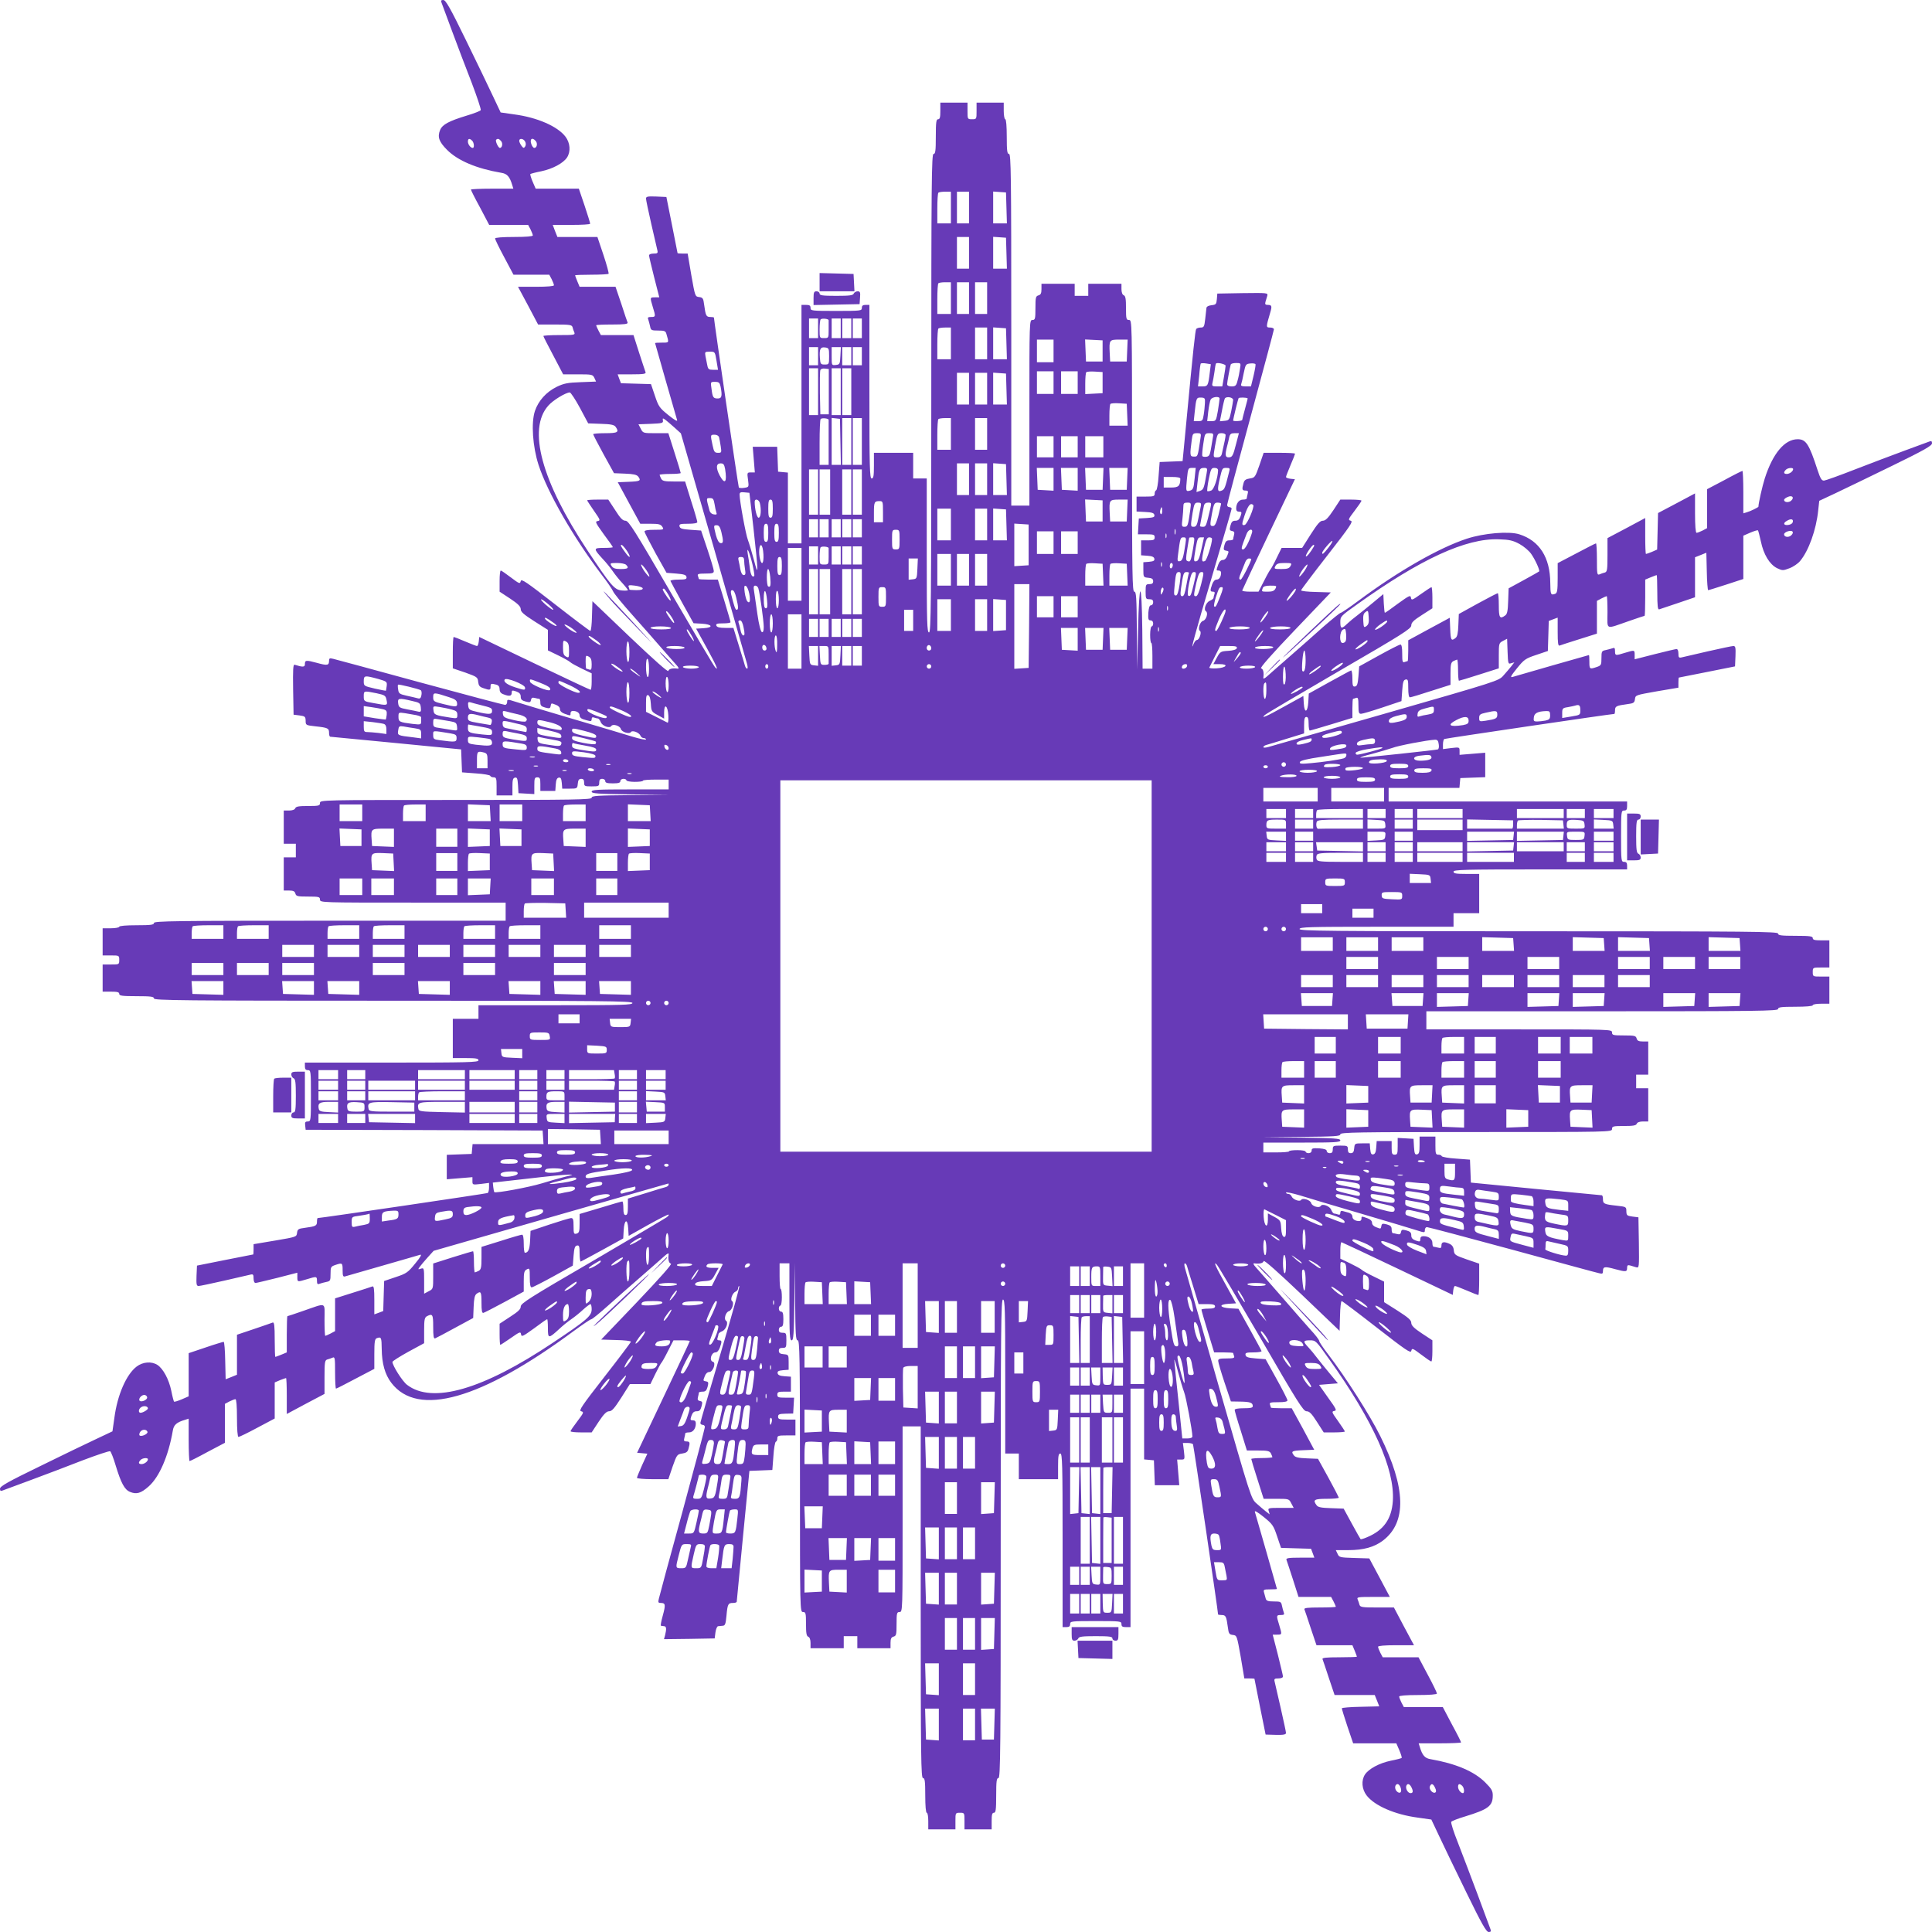 <?xml version="1.0" standalone="no"?>
<!DOCTYPE svg PUBLIC "-//W3C//DTD SVG 20010904//EN"
 "http://www.w3.org/TR/2001/REC-SVG-20010904/DTD/svg10.dtd">
<svg version="1.0" xmlns="http://www.w3.org/2000/svg"
 width="1280pt" height="1280pt" viewBox="0 0 1280 1280"
 preserveAspectRatio="xMidYMid meet">
<g transform="translate(0,1280) scale(0.1,-0.1)"
fill="#673ab7" stroke="none">
<path d="M2925 12783 c4 -10 35 -95 70 -189 35 -94 93 -248 130 -342 36 -95
63 -176 60 -182 -3 -5 -45 -22 -93 -36 -118 -36 -161 -59 -176 -95 -19 -46 -8
-78 46 -132 72 -72 196 -124 360 -152 38 -6 55 -25 72 -82 l7 -23 -140 0 c-78
0 -141 -3 -141 -6 0 -4 27 -58 61 -120 l60 -114 129 0 129 0 16 -30 c8 -16 15
-34 15 -40 0 -6 -44 -10 -125 -10 -77 0 -125 -4 -125 -10 0 -6 27 -62 61 -125
l61 -115 119 0 118 0 16 -30 c8 -16 15 -34 15 -40 0 -6 -43 -10 -119 -10
l-119 0 67 -125 66 -125 111 0 c98 0 112 -2 117 -17 2 -10 8 -26 12 -35 7 -17
-2 -18 -99 -18 -58 0 -106 -3 -106 -6 0 -4 30 -62 66 -130 l65 -124 98 0 c93
0 98 -1 109 -24 l11 -24 -102 -4 c-87 -3 -111 -8 -159 -31 -69 -34 -121 -92
-144 -160 -26 -78 -15 -236 24 -357 60 -184 228 -476 416 -725 38 -49 72 -99
77 -111 4 -13 63 -85 131 -161 68 -76 154 -174 192 -218 39 -44 81 -93 95
-108 18 -19 21 -28 11 -27 -34 5 -59 -1 -62 -15 -2 -10 -95 73 -253 223 l-250
239 -3 -99 c-1 -54 -6 -98 -11 -98 -4 0 -109 79 -232 175 -195 152 -225 172
-229 155 -5 -20 -9 -18 -65 24 -33 25 -63 46 -67 46 -5 0 -8 -31 -8 -70 l0
-70 70 -46 c53 -35 70 -53 70 -70 0 -18 20 -35 90 -80 l90 -57 0 -68 0 -68 68
-33 c37 -18 73 -38 80 -45 7 -7 42 -26 77 -43 l65 -31 0 -55 c0 -29 -3 -54 -7
-54 -5 0 -172 79 -373 175 l-365 175 -3 -30 c-2 -17 -7 -30 -12 -30 -4 0 -40
14 -78 30 -39 17 -73 30 -76 30 -4 0 -6 -47 -6 -104 l0 -104 83 -28 c78 -28
82 -31 85 -61 3 -25 9 -34 34 -42 43 -15 48 -14 48 9 0 22 3 23 38 14 15 -4
22 -14 22 -30 0 -17 8 -28 26 -34 38 -15 54 -12 54 9 0 18 3 19 30 10 22 -8
30 -17 30 -35 0 -18 7 -25 33 -32 27 -7 32 -6 35 11 3 14 9 17 25 13 12 -3 25
-6 30 -6 4 0 7 -11 7 -25 0 -19 7 -26 33 -33 27 -7 32 -6 35 10 4 21 3 21 36
8 16 -6 26 -17 26 -29 0 -12 11 -23 31 -30 40 -14 39 -14 39 4 0 8 6 15 14 15
27 0 46 -12 46 -30 0 -11 10 -21 23 -25 12 -4 30 -9 40 -11 11 -4 17 0 17 11
0 12 5 15 16 11 9 -3 20 -6 25 -6 5 0 14 -11 19 -24 10 -26 59 -44 70 -26 10
16 57 2 63 -19 5 -21 57 -37 67 -21 9 14 55 -3 63 -24 4 -9 13 -16 22 -16 8 0
15 -4 15 -9 0 -5 -42 4 -92 19 -51 16 -232 70 -403 120 -170 50 -336 100 -367
110 -57 18 -58 18 -58 -1 0 -10 -6 -19 -14 -19 -8 0 -261 67 -563 149 -301 82
-560 153 -575 156 -24 6 -28 4 -28 -13 0 -31 -11 -33 -83 -13 -71 19 -77 18
-77 -11 0 -18 -15 -19 -68 -2 -10 3 -12 -32 -10 -164 l3 -167 40 -5 c36 -5 39
-8 40 -35 0 -29 1 -30 64 -37 84 -9 91 -13 91 -43 0 -14 3 -25 8 -26 4 0 201
-19 437 -42 l430 -42 3 -76 3 -76 92 -7 c51 -3 94 -11 95 -16 2 -6 12 -10 23
-10 17 0 19 -8 19 -60 l0 -60 53 0 52 0 0 57 c0 46 3 58 17 61 14 3 17 -6 20
-50 l3 -53 53 -3 52 -3 0 55 c0 49 2 56 20 56 17 0 20 -7 20 -45 l0 -45 49 0
50 0 3 42 c2 31 8 44 20 46 13 2 17 -5 20 -35 l3 -38 50 0 c49 0 50 1 53 33 2
24 8 32 23 32 14 0 19 -7 19 -25 0 -23 3 -25 50 -25 47 0 50 2 50 25 0 18 5
25 20 25 11 0 20 -7 20 -15 0 -11 12 -15 50 -15 38 0 50 4 50 15 0 8 9 15 20
15 11 0 20 -4 20 -10 0 -5 25 -10 55 -10 30 0 55 3 55 8 0 4 38 7 85 7 l85 0
0 -32 0 -33 -255 0 c-219 0 -255 -2 -255 -15 0 -12 38 -15 258 -18 l257 -2
-257 -3 c-222 -2 -258 -4 -258 -17 0 -13 -107 -15 -900 -15 -893 0 -900 0
-900 -20 0 -18 -7 -20 -79 -20 -61 0 -80 -3 -85 -15 -3 -9 -19 -15 -41 -15
l-35 0 0 -110 0 -110 40 0 40 0 0 -45 0 -45 -40 0 -40 0 0 -110 0 -110 36 0
c27 0 37 -5 41 -20 5 -18 14 -20 84 -20 72 0 79 -2 79 -20 0 -20 7 -20 615
-20 l615 0 0 -60 0 -60 -1165 0 c-1029 0 -1165 -2 -1165 -15 0 -12 -19 -15
-115 -15 -70 0 -115 -4 -115 -10 0 -5 -25 -10 -55 -10 l-55 0 0 -90 0 -90 55
0 c54 0 55 0 55 -30 0 -30 -1 -30 -55 -30 l-55 0 0 -90 0 -90 55 0 c42 0 55
-3 55 -15 0 -12 19 -15 115 -15 96 0 115 -3 115 -15 0 -13 183 -15 1585 -15
1402 0 1585 -2 1585 -15 0 -13 -63 -15 -510 -15 l-510 0 0 -45 0 -45 -85 0
-85 0 0 -130 0 -130 85 0 c69 0 85 -3 85 -15 0 -13 -71 -15 -575 -15 l-575 0
0 -25 c0 -18 5 -25 20 -25 19 0 20 -7 20 -170 0 -165 -1 -170 -21 -170 -16 0
-20 -5 -17 -27 l3 -28 785 -2 785 -3 3 -45 3 -45 -235 0 -235 0 -3 -32 -3 -33
-82 -3 -83 -3 0 -81 0 -81 85 7 85 7 0 -26 c0 -25 1 -25 55 -19 l55 7 0 -31
c0 -17 -4 -33 -9 -36 -7 -4 -1105 -166 -1126 -166 -3 0 -5 -11 -5 -24 0 -27
-8 -31 -82 -41 -41 -5 -47 -9 -50 -33 -3 -27 -5 -27 -145 -51 l-143 -24 0 -34
c0 -18 -1 -33 -2 -34 -2 0 -86 -17 -188 -37 l-185 -37 -3 -68 c-2 -57 0 -67
14 -67 9 0 84 16 168 35 83 19 161 37 174 40 19 5 22 1 22 -25 0 -17 5 -30 13
-30 6 0 72 16 145 34 l132 34 0 -29 c0 -34 0 -33 64 -14 64 20 66 19 66 -11 0
-21 4 -25 18 -19 9 3 29 9 45 12 25 5 27 9 27 53 0 45 2 49 31 59 47 16 49 15
49 -35 0 -38 3 -45 18 -40 9 3 121 35 247 71 127 36 238 69 249 72 12 3 2 -16
-33 -58 -48 -59 -57 -66 -129 -90 l-77 -26 -3 -99 -3 -100 -29 -11 -30 -11 0
95 c0 74 -3 94 -13 90 -7 -3 -66 -22 -130 -42 l-117 -37 0 -109 0 -108 -30
-16 c-16 -8 -31 -15 -35 -15 -3 0 -5 48 -5 106 0 122 19 114 -144 58 -54 -19
-100 -34 -102 -34 -2 0 -4 -54 -4 -120 l0 -120 -36 -15 c-20 -8 -38 -15 -40
-15 -2 0 -4 52 -4 116 0 89 -3 115 -13 112 -6 -3 -63 -22 -124 -43 l-113 -38
0 -132 0 -133 -37 -15 -38 -15 -3 124 c-1 68 -6 124 -10 124 -4 0 -58 -16
-119 -37 l-113 -38 0 -143 0 -143 -46 -20 c-26 -11 -49 -18 -51 -15 -2 2 -11
34 -18 71 -16 77 -54 147 -92 172 -39 25 -96 21 -138 -11 -68 -52 -127 -187
-147 -338 l-13 -91 -110 -52 c-60 -28 -228 -109 -372 -180 -210 -102 -263
-132 -263 -148 0 -14 4 -17 17 -12 10 4 95 35 189 70 94 35 248 93 342 130 95
36 176 63 182 60 5 -3 22 -45 36 -93 36 -118 59 -161 95 -176 43 -18 72 -10
124 36 71 63 131 202 160 370 6 38 25 55 83 72 l22 7 0 -140 c0 -78 3 -141 6
-141 4 0 58 27 120 61 l114 60 0 129 0 129 30 16 c16 8 34 15 40 15 6 0 10
-44 10 -125 0 -77 4 -125 10 -125 6 0 62 27 125 61 l115 61 0 119 0 120 35 15
c19 7 37 14 40 14 3 0 5 -54 5 -119 l0 -119 125 67 125 66 0 111 c0 98 2 112
18 117 9 2 25 8 35 12 16 7 17 -2 17 -99 0 -58 3 -106 6 -106 4 0 62 30 130
66 l124 65 0 98 c0 81 3 100 16 105 30 11 32 6 33 -71 1 -96 21 -169 64 -225
175 -229 593 -111 1206 342 60 44 113 80 119 80 6 0 57 42 114 93 57 51 157
139 223 196 66 58 133 116 148 130 19 17 28 21 27 11 -5 -34 1 -59 15 -62 10
-2 -73 -95 -223 -253 l-239 -250 99 -3 c54 -1 98 -6 98 -11 0 -4 -79 -109
-175 -232 -152 -195 -172 -225 -155 -229 20 -5 18 -9 -24 -65 -25 -33 -46 -63
-46 -67 0 -5 31 -8 70 -8 l70 0 46 70 c35 53 53 70 70 70 18 0 35 20 80 90
l57 90 68 0 68 0 33 68 c18 37 36 69 39 72 4 3 24 38 44 78 l37 72 54 0 c30 0
54 -2 54 -5 0 -3 -79 -171 -175 -373 l-174 -367 34 -3 34 -3 -35 -76 c-18 -41
-34 -79 -34 -84 0 -5 47 -9 104 -9 l104 0 28 83 c28 79 30 82 64 87 26 4 36
11 41 30 12 42 10 50 -12 50 -17 0 -20 4 -15 23 3 12 6 25 6 30 0 4 11 7 25 7
26 0 45 25 45 59 0 14 -6 21 -19 21 -18 0 -19 3 -10 30 8 22 17 30 35 30 18 0
25 7 32 33 7 27 6 32 -11 35 -14 3 -17 9 -13 25 3 12 6 25 6 30 0 4 11 7 25 7
19 0 26 7 33 32 7 28 6 33 -10 36 -21 4 -21 3 -8 36 6 16 17 26 29 26 25 0 47
63 24 68 -26 7 -11 62 17 62 11 0 22 12 29 31 15 42 14 49 -5 49 -11 0 -14 5
-10 16 3 9 6 20 6 25 0 5 11 14 24 19 26 10 44 59 26 70 -16 10 -2 57 19 63
21 5 37 57 21 67 -14 9 3 55 24 63 9 4 16 13 16 22 0 8 4 15 8 15 5 0 -51
-201 -124 -447 -73 -247 -134 -454 -134 -460 0 -7 7 -13 15 -13 8 0 15 -6 15
-14 0 -8 -67 -261 -149 -563 -83 -301 -153 -560 -156 -575 -6 -24 -4 -28 13
-28 31 0 33 -11 13 -84 -10 -36 -16 -67 -12 -67 3 -1 13 -2 21 -3 15 -1 17
-17 6 -61 l-7 -25 168 2 168 3 5 40 c3 22 11 41 18 41 6 1 20 2 31 3 15 1 19
12 24 66 7 78 11 85 43 85 13 0 24 3 25 8 0 4 19 201 42 437 l42 430 76 3 76
3 7 92 c3 51 11 94 16 95 6 2 10 12 10 23 0 17 8 19 60 19 l60 0 0 53 0 52
-57 0 c-50 0 -58 3 -58 19 0 16 8 19 50 20 l50 1 3 53 3 52 -55 0 c-49 0 -56
2 -56 20 0 17 7 20 45 20 l45 0 0 49 0 50 -42 3 c-31 2 -44 8 -46 20 -2 13 5
17 35 20 l38 3 0 50 c0 49 -1 50 -32 53 -25 2 -33 8 -33 23 0 14 7 19 25 19
23 0 25 3 25 50 0 47 -2 50 -25 50 -18 0 -25 5 -25 20 0 11 7 20 15 20 11 0
15 12 15 50 0 38 -4 50 -15 50 -8 0 -15 9 -15 20 0 11 5 20 10 20 6 0 10 25
10 55 0 30 -3 55 -8 55 -4 0 -7 38 -7 85 l0 85 33 0 32 0 0 -255 c0 -219 2
-255 15 -255 12 0 15 38 18 258 l2 257 3 -257 c2 -222 4 -258 17 -258 13 0 15
-107 15 -900 0 -893 0 -900 20 -900 18 0 20 -7 20 -79 0 -61 3 -80 15 -85 9
-3 15 -19 15 -41 l0 -35 110 0 110 0 0 40 0 40 45 0 45 0 0 -40 0 -40 110 0
110 0 0 36 c0 27 5 37 20 41 18 5 20 14 20 84 0 72 2 79 20 79 20 0 20 7 20
615 l0 615 60 0 60 0 0 -1165 c0 -1029 2 -1165 15 -1165 12 0 15 -19 15 -115
0 -70 4 -115 10 -115 6 0 10 -25 10 -55 l0 -55 90 0 90 0 0 55 c0 54 0 55 30
55 30 0 30 -1 30 -55 l0 -55 90 0 90 0 0 55 c0 42 3 55 15 55 12 0 15 19 15
115 0 96 3 115 15 115 13 0 15 183 15 1585 0 1402 2 1585 15 1585 13 0 15 -63
15 -510 l0 -510 45 0 45 0 0 -85 0 -85 130 0 130 0 0 85 c0 69 3 85 15 85 13
0 15 -71 15 -575 l0 -575 25 0 c18 0 25 5 25 20 0 19 7 20 170 20 163 0 170
-1 170 -20 0 -16 7 -20 30 -20 l30 0 0 790 0 790 45 0 45 0 0 -234 0 -235 33
-3 32 -3 3 -82 3 -83 81 0 81 0 -7 85 -7 85 26 0 c25 0 25 1 19 55 l-7 55 31
0 c17 0 33 -4 36 -9 4 -6 166 -1106 166 -1127 0 -2 11 -4 24 -4 27 0 31 -8 41
-82 5 -41 9 -47 33 -50 27 -3 27 -5 52 -145 l24 -143 33 0 c18 0 33 -1 34 -2
0 -2 17 -86 37 -187 l37 -183 68 -2 c51 -1 67 2 67 13 0 7 -16 81 -35 165 -19
83 -37 161 -40 174 -5 19 -1 22 25 22 17 0 30 5 30 13 0 6 -16 72 -34 145
l-34 132 29 0 c34 0 33 0 14 64 -20 64 -19 66 11 66 21 0 25 4 19 18 -3 9 -9
29 -12 45 -5 25 -9 27 -54 27 -37 0 -49 4 -53 18 -2 9 -7 27 -11 40 -6 20 -3
22 39 22 25 0 46 1 46 3 0 3 -135 473 -146 510 -4 12 17 0 58 -33 58 -47 65
-56 89 -128 l26 -77 99 -3 100 -3 11 -29 11 -30 -95 0 c-76 0 -94 -3 -90 -14
3 -7 22 -66 43 -130 l37 -116 108 0 108 0 16 -30 c8 -16 15 -31 15 -35 0 -3
-48 -5 -106 -5 -81 0 -105 -3 -102 -12 3 -7 22 -64 42 -125 l38 -113 119 0
119 0 15 -36 c8 -20 15 -38 15 -40 0 -2 -52 -4 -116 -4 -89 0 -115 -3 -112
-12 3 -7 22 -64 42 -125 l38 -113 133 0 133 0 15 -37 15 -38 -124 -3 c-68 -1
-124 -6 -124 -10 0 -4 16 -58 37 -120 l38 -112 143 0 143 0 20 -46 c11 -26 18
-49 15 -51 -2 -2 -34 -11 -71 -18 -77 -16 -147 -54 -172 -92 -25 -39 -21 -96
11 -138 52 -68 187 -127 338 -147 l91 -13 52 -110 c28 -60 109 -228 180 -373
102 -209 132 -262 148 -262 14 0 17 5 12 18 -3 9 -42 114 -86 232 -44 118
-103 272 -130 342 -28 70 -48 132 -44 138 3 5 45 22 93 36 153 47 182 69 182
139 0 30 -8 44 -50 86 -74 74 -196 125 -362 154 -38 6 -55 25 -72 83 l-7 22
140 0 c78 0 141 3 141 6 0 4 -27 58 -61 120 l-60 114 -129 0 -129 0 -16 30
c-8 16 -15 34 -15 40 0 6 44 10 125 10 77 0 125 4 125 10 0 6 -27 62 -61 125
l-61 115 -119 0 -118 0 -16 30 c-8 16 -15 34 -15 40 0 6 43 10 119 10 l119 0
-67 125 -66 125 -111 0 c-98 0 -112 2 -117 18 -2 9 -8 25 -12 35 -7 16 2 17
103 17 l110 0 -68 128 -68 127 -100 3 c-94 3 -100 4 -110 27 l-12 25 83 0
c101 0 172 20 229 63 159 121 153 349 -18 694 -66 134 -230 391 -343 538 -33
43 -61 84 -61 91 0 7 -26 41 -58 75 -31 35 -120 136 -196 224 -77 88 -151 173
-165 188 -17 19 -21 28 -11 27 34 -5 59 1 62 15 2 10 95 -73 253 -223 l250
-239 3 99 c1 54 6 98 11 98 4 0 109 -79 232 -175 195 -152 225 -172 229 -155
5 20 9 18 65 -24 33 -25 63 -46 68 -46 4 0 7 31 7 70 l0 70 -70 46 c-53 35
-70 53 -70 70 0 18 -20 35 -90 80 l-90 57 0 68 0 68 -67 33 c-38 18 -74 38
-81 45 -7 7 -42 26 -77 43 l-65 31 0 55 c0 29 3 54 8 54 4 -1 171 -79 372
-175 l365 -174 3 29 c2 17 7 30 12 30 4 0 40 -14 78 -30 39 -17 73 -30 76 -30
4 0 6 47 6 104 l0 104 -82 28 c-78 27 -83 31 -86 60 -2 22 -11 35 -28 43 -37
17 -54 14 -54 -10 0 -17 -4 -20 -22 -15 -13 3 -26 6 -30 6 -5 0 -8 11 -8 25 0
26 -25 45 -59 45 -14 0 -21 -6 -21 -19 0 -18 -3 -19 -30 -10 -22 8 -30 17 -30
35 0 18 -7 25 -32 32 -28 7 -33 6 -36 -11 -3 -14 -9 -17 -25 -13 -12 3 -25 6
-29 6 -5 0 -8 11 -8 25 0 19 -7 26 -32 33 -28 7 -33 6 -36 -10 -4 -21 -3 -21
-36 -8 -16 6 -26 17 -26 29 0 12 -11 23 -31 30 -40 14 -39 14 -39 -4 0 -8 -6
-15 -14 -15 -27 0 -46 12 -46 30 0 11 -10 21 -22 25 -13 4 -31 9 -40 11 -12 4
-18 0 -18 -11 0 -12 -5 -15 -16 -11 -9 3 -20 6 -25 6 -5 0 -14 11 -19 24 -10
26 -59 44 -70 26 -10 -16 -57 -2 -63 19 -5 21 -57 37 -67 21 -9 -14 -55 3 -63
24 -4 9 -13 16 -22 16 -8 0 -15 4 -15 9 0 5 42 -4 93 -19 50 -16 232 -70 402
-120 171 -50 336 -100 368 -110 56 -18 57 -18 57 1 0 10 6 19 14 19 8 0 261
-67 563 -149 301 -82 560 -153 576 -156 23 -6 27 -4 27 13 0 31 11 33 83 13
71 -19 77 -18 77 11 0 15 5 18 20 14 11 -3 29 -9 40 -12 20 -5 20 -2 18 163
l-3 168 -40 5 c-36 5 -39 8 -40 35 0 29 -1 30 -64 37 -84 9 -91 13 -91 43 0
14 -3 25 -7 26 -5 0 -201 19 -438 42 l-430 42 -3 76 -3 76 -92 7 c-51 3 -93
11 -95 16 -2 6 -12 10 -23 10 -17 0 -19 8 -19 60 l0 60 -52 0 -53 0 0 -57 c0
-46 -3 -58 -17 -61 -14 -3 -17 6 -20 50 l-3 53 -52 3 -53 3 0 -55 c0 -49 -2
-56 -20 -56 -17 0 -20 7 -20 45 l0 45 -49 0 -50 0 -3 -42 c-2 -31 -8 -44 -20
-46 -13 -2 -17 5 -20 35 l-3 38 -50 0 c-49 0 -50 -1 -53 -32 -2 -25 -8 -33
-23 -33 -14 0 -19 7 -19 25 0 23 -3 25 -50 25 -47 0 -50 -2 -50 -25 0 -18 -5
-25 -20 -25 -11 0 -20 6 -20 14 0 10 -15 15 -50 18 -42 2 -50 0 -50 -14 0 -11
-8 -18 -20 -18 -11 0 -20 5 -20 10 0 6 -25 10 -55 10 -30 0 -55 -3 -55 -8 0
-4 -38 -7 -85 -7 l-85 0 0 33 0 32 255 0 c219 0 255 2 255 15 0 12 -38 15
-258 18 l-257 2 258 3 c221 2 257 4 257 17 0 13 107 15 900 15 893 0 900 0
900 20 0 18 7 20 79 20 61 0 80 3 85 15 3 9 19 15 41 15 l35 0 0 110 0 110
-40 0 -40 0 0 45 0 45 40 0 40 0 0 110 0 110 -36 0 c-27 0 -37 5 -41 20 -5 18
-14 20 -84 20 -72 0 -79 2 -79 20 0 20 -7 20 -615 20 l-615 0 0 60 0 60 1165
0 c1029 0 1165 2 1165 15 0 12 19 15 115 15 70 0 115 4 115 10 0 6 25 10 55
10 l55 0 0 90 0 90 -55 0 c-54 0 -55 0 -55 30 0 30 1 30 55 30 l55 0 0 90 0
90 -55 0 c-42 0 -55 3 -55 15 0 12 -19 15 -115 15 -96 0 -115 3 -115 15 0 13
-183 15 -1585 15 -1402 0 -1585 2 -1585 15 0 13 63 15 510 15 l510 0 0 45 0
45 85 0 85 0 0 130 0 130 -85 0 c-69 0 -85 3 -85 15 0 13 71 15 575 15 l575 0
0 25 c0 18 -5 25 -20 25 -19 0 -20 7 -20 170 0 163 1 170 20 170 16 0 20 7 20
30 l0 30 -790 0 -790 0 0 45 0 45 234 0 235 0 3 33 3 32 83 3 82 3 0 81 0 81
-85 -7 -85 -7 0 26 c0 25 -1 25 -55 19 l-55 -7 0 31 c0 17 4 33 9 36 7 4 1105
166 1126 166 3 0 5 11 5 24 0 27 8 31 82 41 41 5 47 9 50 33 3 27 5 27 146 52
l142 24 0 33 c0 18 1 33 3 34 1 0 85 17 187 37 l185 37 3 68 c2 57 0 67 -14
67 -9 0 -84 -16 -168 -35 -83 -19 -161 -37 -173 -40 -20 -5 -23 -1 -23 25 0
17 -5 30 -12 30 -7 0 -73 -16 -145 -34 l-133 -34 0 29 c0 34 0 33 -64 14 -64
-20 -66 -19 -66 11 0 21 -4 25 -17 19 -10 -3 -30 -9 -45 -12 -26 -5 -28 -9
-28 -53 0 -45 -2 -49 -31 -59 -47 -16 -49 -15 -49 34 0 25 -1 45 -3 45 -3 0
-477 -136 -506 -145 -18 -5 -11 7 29 57 47 58 56 65 128 89 l77 26 3 99 3 100
29 11 30 11 0 -95 c0 -74 3 -94 13 -90 7 3 66 22 130 42 l117 37 0 109 0 108
30 16 c16 8 31 15 35 15 3 0 5 -48 5 -106 0 -122 -19 -114 144 -58 54 19 100
34 102 34 2 0 4 54 4 120 l0 120 36 15 c20 8 38 15 40 15 2 0 4 -52 4 -116 0
-89 3 -115 13 -111 6 2 63 21 125 42 l112 38 0 132 0 133 38 15 37 15 3 -124
c1 -68 6 -124 9 -124 4 0 58 17 120 37 l113 37 0 144 0 143 46 20 c26 11 49
18 51 15 2 -2 11 -35 19 -72 18 -88 58 -153 107 -178 36 -17 40 -17 82 -1 25
9 57 31 71 48 57 68 107 207 120 335 l7 64 111 52 c61 29 229 110 374 181 209
102 262 132 262 148 0 14 -4 17 -17 12 -10 -4 -83 -31 -163 -60 -80 -29 -228
-86 -330 -125 -102 -40 -194 -73 -205 -74 -16 -1 -24 12 -43 69 -56 173 -77
205 -132 205 -86 0 -165 -94 -218 -260 -16 -50 -42 -165 -42 -187 0 -4 -52
-30 -77 -37 l-23 -7 0 140 c0 78 -3 141 -6 141 -4 0 -58 -27 -120 -61 l-114
-60 0 -129 0 -129 -30 -16 c-16 -8 -34 -15 -40 -15 -6 0 -10 46 -10 130 l0
131 -122 -65 -123 -65 -3 -121 -3 -121 -34 -15 c-19 -8 -37 -14 -40 -14 -3 0
-5 54 -5 119 l0 119 -125 -67 -125 -66 0 -111 c0 -98 -2 -112 -17 -117 -10 -2
-26 -8 -35 -12 -17 -7 -18 2 -18 99 0 58 -3 106 -6 106 -4 0 -62 -30 -130 -66
l-124 -65 0 -98 c0 -81 -3 -100 -16 -105 -30 -11 -32 -6 -33 72 -1 169 -72
280 -205 322 -69 22 -235 8 -348 -29 -183 -60 -455 -215 -719 -412 -58 -43
-111 -79 -116 -79 -6 0 -57 -42 -115 -92 -57 -51 -157 -140 -223 -197 -66 -58
-133 -116 -148 -130 -19 -17 -28 -21 -27 -11 5 35 -1 59 -15 62 -10 2 70 93
223 253 l239 250 -99 3 c-54 1 -98 6 -98 11 0 4 79 109 175 232 151 194 172
225 154 229 -19 5 -17 10 25 65 25 33 46 63 46 68 0 4 -31 7 -70 7 l-70 0 -46
-70 c-35 -53 -53 -70 -70 -70 -18 0 -35 -20 -80 -90 l-57 -90 -68 0 -68 0 -33
-67 c-18 -38 -36 -70 -39 -73 -4 -3 -24 -38 -44 -78 l-37 -72 -54 0 c-30 0
-54 3 -54 8 1 4 79 171 175 372 l174 365 -29 3 c-17 2 -30 7 -30 12 0 4 14 40
30 78 17 39 30 73 30 76 0 4 -47 6 -104 6 l-104 0 -28 -82 c-28 -80 -30 -83
-64 -88 -26 -4 -36 -11 -41 -30 -12 -42 -10 -50 12 -50 17 0 20 -4 15 -22 -3
-13 -6 -26 -6 -30 0 -5 -11 -8 -25 -8 -26 0 -45 -25 -45 -59 0 -14 6 -21 19
-21 18 0 19 -3 10 -30 -8 -22 -17 -30 -35 -30 -18 0 -25 -7 -32 -32 -7 -28 -6
-33 11 -36 14 -3 17 -9 13 -25 -3 -12 -6 -25 -6 -29 0 -5 -11 -8 -25 -8 -19 0
-26 -7 -33 -32 -7 -28 -6 -33 10 -36 21 -4 21 -3 8 -36 -6 -16 -17 -26 -29
-26 -12 0 -23 -11 -30 -31 -14 -40 -14 -39 4 -39 8 0 15 -6 15 -14 0 -27 -12
-46 -30 -46 -11 0 -22 -12 -29 -31 -15 -42 -14 -49 5 -49 11 0 14 -5 10 -16
-3 -9 -6 -20 -6 -25 0 -5 -11 -14 -24 -19 -26 -10 -44 -59 -26 -70 16 -10 2
-57 -19 -63 -21 -5 -37 -57 -21 -67 13 -8 -4 -60 -20 -60 -6 0 -15 -10 -20
-22 -31 -78 6 59 120 443 71 241 130 443 130 449 0 5 -7 10 -15 10 -8 0 -15 6
-15 14 0 8 70 270 155 583 85 314 155 575 155 581 0 7 -11 12 -25 12 -28 0
-28 2 0 97 14 46 11 53 -17 53 -15 0 -18 5 -14 20 3 11 9 29 12 40 5 20 2 20
-163 18 l-168 -3 -3 -37 c-3 -33 -6 -37 -35 -40 -19 -2 -33 -9 -34 -18 -1 -8
-5 -41 -8 -72 -6 -53 -9 -58 -30 -58 -13 0 -27 -5 -30 -10 -6 -10 -19 -126
-68 -645 l-22 -230 -76 -3 -76 -3 -7 -92 c-3 -51 -11 -93 -16 -95 -6 -2 -10
-12 -10 -23 0 -17 -8 -19 -60 -19 l-60 0 0 -50 0 -49 57 -3 c45 -2 59 -7 61
-20 3 -14 -6 -17 -50 -20 l-53 -3 -3 -52 -3 -53 55 0 c49 0 56 -2 56 -20 0
-17 -7 -20 -45 -20 l-45 0 0 -49 0 -50 42 -3 c31 -2 44 -8 46 -20 2 -13 -5
-17 -35 -20 l-38 -3 0 -50 c0 -49 1 -50 33 -53 24 -2 32 -8 32 -23 0 -14 -7
-19 -25 -19 -23 0 -25 -3 -25 -50 0 -47 2 -50 25 -50 18 0 25 -5 25 -20 0 -11
-6 -20 -14 -20 -10 0 -15 -15 -18 -50 -2 -42 0 -50 15 -50 10 0 17 -8 17 -20
0 -11 -4 -20 -10 -20 -5 0 -10 -25 -10 -55 0 -30 3 -55 8 -55 4 0 7 -38 7 -85
l0 -85 -32 0 -33 0 -2 255 c-4 343 -21 342 -28 -2 l-6 -258 -2 258 c-2 221 -4
257 -17 257 -13 0 -15 107 -15 900 0 893 0 900 -20 900 -18 0 -20 7 -20 79 0
61 -3 80 -15 85 -9 3 -15 19 -15 41 l0 35 -110 0 -110 0 0 -40 0 -40 -45 0
-45 0 0 40 0 40 -110 0 -110 0 0 -36 c0 -27 -5 -37 -20 -41 -18 -5 -20 -14
-20 -84 0 -72 -2 -79 -20 -79 -20 0 -20 -7 -20 -615 l0 -615 -60 0 -60 0 0
1165 c0 1029 -2 1165 -15 1165 -12 0 -15 19 -15 115 0 70 -4 115 -10 115 -5 0
-10 25 -10 55 l0 55 -90 0 -90 0 0 -55 c0 -54 0 -55 -30 -55 -30 0 -30 1 -30
55 l0 55 -90 0 -90 0 0 -55 c0 -42 -3 -55 -15 -55 -12 0 -15 -19 -15 -115 0
-96 -3 -115 -15 -115 -13 0 -15 -183 -15 -1585 0 -1402 -2 -1585 -15 -1585
-13 0 -15 63 -15 510 l0 510 -45 0 -45 0 0 85 0 85 -130 0 -130 0 0 -85 c0
-69 -3 -85 -15 -85 -13 0 -15 71 -15 575 l0 575 -25 0 c-18 0 -25 -5 -25 -20
0 -19 -7 -20 -170 -20 -163 0 -170 1 -170 20 0 16 -7 20 -30 20 l-30 0 0 -790
0 -790 -45 0 -45 0 0 234 0 235 -32 3 -33 3 -3 83 -3 82 -81 0 -81 0 7 -85 7
-85 -26 0 c-25 0 -26 -1 -19 -49 6 -48 6 -48 -25 -53 -18 -3 -34 -1 -36 2 -4
6 -165 1109 -165 1126 0 2 -11 4 -24 4 -27 0 -31 8 -41 82 -5 41 -9 47 -33 50
-27 3 -27 5 -52 146 l-24 142 -33 0 c-18 0 -33 1 -34 3 0 1 -17 85 -37 187
l-37 185 -68 3 c-57 2 -67 0 -67 -14 0 -9 16 -84 35 -168 19 -83 37 -161 40
-173 5 -20 1 -23 -25 -23 -17 0 -30 -5 -30 -12 0 -7 16 -73 34 -145 l34 -133
-29 0 c-34 0 -33 0 -14 -64 20 -64 19 -66 -11 -66 -21 0 -25 -4 -19 -17 3 -10
9 -30 12 -45 5 -26 9 -28 54 -28 41 0 49 -3 54 -22 18 -61 19 -58 -29 -58 -25
0 -46 -1 -46 -3 0 -3 135 -473 146 -510 4 -12 -17 0 -58 33 -58 47 -65 56 -89
128 l-26 77 -99 3 -100 3 -11 29 -11 30 95 0 c76 0 94 3 90 14 -3 7 -22 66
-43 130 l-37 116 -108 0 -108 0 -16 30 c-8 16 -15 31 -15 35 0 3 48 5 106 5
81 0 105 3 102 13 -3 6 -22 63 -42 125 l-38 112 -119 0 -119 0 -15 36 c-8 20
-15 38 -15 40 0 2 49 4 108 4 60 0 111 3 114 6 3 3 -12 59 -34 125 l-40 119
-132 0 -133 0 -16 40 -15 40 124 0 c68 0 124 3 124 8 0 4 -16 58 -37 120 l-38
112 -143 0 -143 0 -20 46 c-11 26 -18 49 -15 51 2 2 34 11 71 18 77 16 147 54
172 92 25 39 21 96 -11 138 -52 68 -187 127 -338 147 l-91 13 -52 110 c-28 60
-109 228 -180 373 -102 209 -132 262 -148 262 -14 0 -17 -4 -12 -17z m203
-915 c13 -13 16 -48 4 -48 -14 0 -32 23 -32 42 0 21 11 23 28 6z m192 -3 c13
-15 7 -45 -8 -45 -11 0 -32 46 -25 54 10 10 20 7 33 -9z m159 -3 c6 -11 6 -23
0 -33 -8 -12 -12 -11 -24 5 -8 11 -15 26 -15 33 0 19 28 16 39 -5z m71 3 c13
-16 7 -45 -10 -45 -6 0 -14 10 -19 23 -14 36 5 51 29 22z m2750 -440 l0 -105
-45 0 -45 0 0 98 c0 54 3 102 7 105 3 4 24 7 45 7 l38 0 0 -105z m120 0 l0
-105 -40 0 -40 0 0 105 0 105 40 0 40 0 0 -105z m248 -2 l3 -103 -46 0 -45 0
0 106 0 105 43 -3 42 -3 3 -102z m-248 -298 l0 -105 -40 0 -40 0 0 105 0 105
40 0 40 0 0 -105z m248 -2 l3 -103 -46 0 -45 0 0 106 0 105 43 -3 42 -3 3
-102z m-368 -298 l0 -105 -45 0 -45 0 0 98 c0 54 3 102 7 105 3 4 24 7 45 7
l38 0 0 -105z m120 0 l0 -105 -40 0 -40 0 0 105 0 105 40 0 40 0 0 -105z m120
0 l0 -105 -40 0 -40 0 0 105 0 105 40 0 40 0 0 -105z m-1120 -200 l0 -65 -30
0 -30 0 0 65 0 65 30 0 30 0 0 -65z m70 53 c0 -5 0 -33 0 -63 0 -54 0 -55 -30
-55 -30 0 -30 0 -30 58 0 32 3 62 7 66 9 9 54 4 53 -6z m80 -53 l0 -65 -30 0
-30 0 0 65 0 65 30 0 30 0 0 -65z m70 0 l0 -65 -30 0 -30 0 0 65 0 65 30 0 30
0 0 -65z m70 0 l0 -65 -30 0 -30 0 0 65 0 65 30 0 30 0 0 -65z m590 -100 l0
-105 -45 0 -45 0 0 98 c0 54 3 102 7 105 3 4 24 7 45 7 l38 0 0 -105z m240 0
l0 -105 -40 0 -40 0 0 105 0 105 40 0 40 0 0 -105z m128 -2 l3 -103 -46 0 -45
0 0 106 0 105 43 -3 42 -3 3 -102z m312 -48 l0 -75 -55 0 -55 0 0 75 0 75 55
0 55 0 0 -75z m325 0 l0 -70 -55 0 -55 0 -3 73 -3 73 58 -3 58 -3 0 -70z m163
3 l-3 -73 -55 0 -55 0 -3 59 c-4 83 -2 86 63 86 l56 0 -3 -72z m-2048 -38 l0
-60 -30 0 -30 0 0 60 0 60 30 0 30 0 0 -60z m73 0 c0 -54 -1 -55 -29 -55 -27
0 -29 3 -32 44 -4 59 3 73 34 69 25 -3 27 -6 27 -58z m75 3 c-3 -55 -4 -58
-30 -61 -28 -3 -28 -3 -28 57 l0 61 30 0 31 0 -3 -57z m72 -3 l0 -60 -30 0
-30 0 0 60 0 60 30 0 30 0 0 -60z m70 0 l0 -60 -30 0 -30 0 0 60 0 60 30 0 30
0 0 -60z m-963 -30 l10 -60 -33 0 c-28 0 -33 4 -38 30 -3 17 -9 44 -12 60 -5
29 -4 30 29 30 34 0 34 0 44 -60z m3268 -79 c-10 -85 -13 -91 -47 -91 l-31 0
8 72 c3 40 8 75 10 79 2 3 18 4 36 1 l31 -5 -7 -56z m105 46 c0 -6 -5 -39 -11
-74 l-11 -63 -35 0 c-31 0 -35 2 -30 23 3 12 9 45 13 72 3 28 8 53 10 56 5 10
64 -3 64 -14z m95 -22 c-3 -22 -10 -57 -16 -77 -8 -33 -14 -38 -39 -38 -20 0
-30 5 -30 15 0 13 18 109 24 130 2 6 18 10 36 10 31 0 32 0 25 -40z m90 -45
l-17 -70 -35 0 c-26 0 -34 4 -30 14 3 8 11 41 17 74 12 58 14 61 44 64 17 2
33 -1 34 -5 2 -4 -4 -39 -13 -77z m-2885 -105 l0 -155 -30 0 -30 0 0 155 0
155 30 0 30 0 0 -155z m71 0 l0 -150 -28 0 -28 0 -3 140 c-1 76 0 145 3 153 3
8 16 12 31 10 l25 -3 0 -150z m79 0 l0 -155 -30 0 -30 0 0 155 0 155 30 0 30
0 0 -155z m70 0 l0 -155 -30 0 -30 0 0 155 0 155 30 0 30 0 0 -155z m1340 60
l0 -75 -55 0 -55 0 0 75 0 75 55 0 55 0 0 -75z m160 0 l0 -75 -55 0 -55 0 0
75 0 75 55 0 55 0 0 -75z m165 0 l0 -70 -57 -3 -58 -3 0 69 c0 38 3 72 7 76 4
4 30 6 58 4 l50 -3 0 -70z m-885 -40 l0 -105 -40 0 -40 0 0 105 0 105 40 0 40
0 0 -105z m120 0 l0 -105 -40 0 -40 0 0 105 0 105 40 0 40 0 0 -105z m128 -2
l3 -103 -46 0 -45 0 0 106 0 105 43 -3 42 -3 3 -102z m-1894 16 c12 -62 8 -79
-18 -79 -30 0 -35 6 -42 64 -7 46 -7 46 23 46 26 0 31 -5 37 -31z m-932 -141
l55 -103 84 -3 c64 -2 87 -6 97 -19 26 -36 16 -43 -68 -43 -44 0 -80 -3 -80
-7 1 -5 31 -64 69 -133 l69 -125 73 -3 c55 -2 77 -7 87 -19 21 -28 14 -32 -62
-35 l-73 -3 74 -137 75 -138 67 0 c55 0 68 -3 79 -20 12 -19 10 -20 -53 -20
-46 0 -65 -4 -65 -12 1 -7 34 -71 73 -143 l73 -130 64 -5 c51 -4 66 -9 68 -22
3 -15 -5 -18 -53 -18 -31 0 -55 -4 -53 -9 2 -5 37 -70 78 -145 l75 -135 54 -3
c71 -4 80 -26 13 -30 l-50 -3 69 -125 c67 -122 83 -160 56 -130 -8 8 -139 230
-292 493 -241 414 -280 477 -301 477 -18 0 -34 16 -68 70 l-46 70 -70 0 c-38
0 -70 -2 -70 -5 0 -2 20 -33 45 -69 42 -60 44 -65 25 -68 -19 -3 -15 -11 39
-86 34 -45 61 -84 61 -87 0 -3 -27 -5 -60 -5 -70 0 -70 -4 -5 -75 21 -22 50
-58 65 -80 15 -22 44 -58 64 -79 20 -22 36 -43 36 -46 0 -3 -18 -4 -41 -2 -49
5 -71 31 -228 267 -304 459 -397 803 -258 958 30 35 116 87 142 87 6 0 37 -46
67 -102z m4141 32 c-1 -19 -4 -54 -8 -77 -6 -40 -9 -43 -36 -43 l-30 0 6 58
c10 96 12 99 42 98 25 -1 28 -4 26 -36z m97 29 c0 -5 -5 -41 -11 -80 -12 -67
-13 -69 -41 -69 l-30 0 7 63 c4 34 11 70 16 80 10 18 59 24 59 6z m90 -9 c-1
-8 -6 -42 -13 -75 -12 -57 -14 -60 -44 -63 l-31 -3 14 71 c7 39 16 75 19 80
10 16 55 8 55 -10z m96 11 c1 -1 -7 -31 -17 -68 -10 -38 -19 -71 -19 -75 0 -8
-60 -11 -60 -4 0 11 32 141 36 148 4 6 51 5 60 -1z m-798 -108 l3 -73 -61 0
-60 0 0 68 c0 38 3 72 7 76 4 4 30 6 58 4 l50 -3 3 -72z m-2999 -86 l42 -38
215 -747 c118 -411 218 -762 223 -779 5 -18 6 -33 1 -33 -5 0 -11 8 -14 18 -2
9 -21 70 -41 135 l-36 117 -53 0 c-39 0 -55 4 -60 15 -4 12 4 15 44 15 28 0
50 3 50 8 0 4 -19 69 -42 145 l-42 137 -63 0 c-35 0 -63 2 -63 4 0 2 -3 11 -6
20 -5 13 3 16 50 16 47 0 56 3 55 18 0 9 -19 73 -42 142 l-42 125 -70 5 c-56
4 -70 8 -73 23 -3 15 5 17 57 17 38 0 61 4 61 11 0 6 -18 69 -41 140 l-40 129
-74 0 c-63 0 -76 3 -85 19 -5 11 -10 22 -10 25 0 3 32 6 70 6 39 0 70 3 70 6
0 3 -18 64 -41 135 l-41 129 -84 0 c-82 0 -84 0 -99 30 l-15 29 82 3 c74 3 83
5 80 22 -3 16 -1 17 16 5 10 -8 38 -31 61 -52z m1021 51 c0 -5 0 -73 0 -153
l0 -145 -30 0 -30 0 0 148 c0 82 3 152 7 156 9 9 54 4 53 -6z m78 -145 l3
-153 -31 0 -30 0 0 156 0 155 28 -3 27 -3 3 -152z m72 2 l0 -155 -30 0 -30 0
0 155 0 155 30 0 30 0 0 -155z m70 0 l0 -155 -30 0 -30 0 0 155 0 155 30 0 30
0 0 -155z m590 50 l0 -105 -45 0 -45 0 0 98 c0 54 3 102 7 105 3 4 24 7 45 7
l38 0 0 -105z m240 0 l0 -105 -40 0 -40 0 0 105 0 105 40 0 40 0 0 -105z
m1413 -32 c-18 -121 -17 -118 -43 -118 -27 0 -28 7 -14 113 5 38 8 42 34 42
28 0 29 -2 23 -37z m82 5 c-3 -18 -9 -53 -13 -77 -6 -35 -12 -45 -29 -47 -12
-2 -24 0 -27 4 -3 5 0 41 6 80 10 70 11 72 40 72 27 0 29 -2 23 -32z m85 20
c0 -12 -8 -52 -25 -125 -4 -16 -13 -23 -30 -23 -29 0 -28 -2 -15 76 15 82 16
84 45 84 14 0 25 -6 25 -12z m70 -57 c-21 -83 -26 -91 -51 -91 -21 0 -24 16
-10 70 5 19 12 47 15 63 5 22 12 27 35 27 l29 0 -18 -69z m-3426 42 c2 -10 8
-37 11 -60 6 -41 6 -43 -18 -43 -22 0 -27 6 -36 50 -15 69 -15 70 13 70 15 0
27 -7 30 -17z m2216 -63 l0 -70 -55 0 -55 0 0 70 0 70 55 0 55 0 0 -70z m160
0 l0 -70 -55 0 -55 0 0 70 0 70 55 0 55 0 0 -70z m170 0 l0 -70 -60 0 -60 0 0
70 0 70 60 0 60 0 0 -70z m-2506 -147 c14 -89 -1 -107 -36 -43 -26 50 -24 80
6 80 19 0 24 -6 30 -37z m1616 -68 l0 -105 -40 0 -40 0 0 105 0 105 40 0 40 0
0 -105z m120 0 l0 -105 -40 0 -40 0 0 105 0 105 40 0 40 0 0 -105z m128 -2 l3
-103 -46 0 -45 0 0 106 0 105 43 -3 42 -3 3 -102z m312 1 l0 -75 -52 3 -53 3
-3 73 -3 72 56 0 55 0 0 -76z m160 0 l0 -75 -52 3 -53 3 -3 73 -3 72 56 0 55
0 0 -76z m168 4 l-3 -73 -55 0 -55 0 -3 73 -3 72 61 0 61 0 -3 -72z m160 0
l-3 -73 -55 0 -55 0 -3 73 -3 72 61 0 61 0 -3 -72z m447 5 c-7 -72 -10 -79
-37 -85 -21 -4 -22 -1 -14 82 7 67 8 70 33 70 l25 0 -7 -67z m79 30 c-17 -99
-20 -106 -43 -115 l-24 -8 7 65 c9 84 13 95 43 95 22 0 23 -3 17 -37z m76 20
c-2 -51 -27 -127 -46 -133 -10 -4 -22 -6 -25 -4 -3 1 1 37 9 78 14 69 17 76
38 76 16 0 24 -6 24 -17z m73 -10 c-27 -109 -30 -116 -51 -124 -26 -10 -28 5
-11 79 17 72 17 72 44 72 23 0 25 -3 18 -27z m3737 19 c0 -14 -23 -32 -42 -32
-21 0 -23 11 -6 28 13 13 48 16 48 4z m-6460 -152 l0 -150 -30 0 -30 0 0 150
0 150 30 0 30 0 0 -150z m80 0 l0 -150 -35 0 -35 0 0 150 0 150 35 0 35 0 0
-150z m140 0 l0 -150 -30 0 -30 0 0 150 0 150 30 0 30 0 0 -150z m70 0 l0
-150 -30 0 -30 0 0 150 0 150 30 0 30 0 0 -150z m2110 88 c-1 -48 -12 -58 -61
-58 l-49 0 0 35 0 35 55 0 c37 0 55 -4 55 -12z m-2828 -328 c33 -298 34 -331
3 -210 -14 52 -32 112 -40 133 -14 35 -55 259 -55 300 0 15 7 18 33 15 l32 -3
27 -235z m6876 184 c-16 -16 -48 -13 -48 4 0 5 10 14 23 19 29 14 47 -2 25
-23z m-7134 -23 c3 -22 9 -47 12 -56 5 -13 2 -16 -16 -13 -15 2 -26 12 -30 28
-22 82 -22 80 4 80 20 0 24 -6 30 -39z m300 7 c11 -43 7 -98 -8 -98 -12 0 -26
58 -26 106 0 23 27 16 34 -8z m86 -38 c0 -47 -3 -60 -15 -60 -12 0 -15 13 -15
60 0 47 3 60 15 60 12 0 15 -13 15 -60z m2185 -15 l0 -70 -55 0 -55 0 -3 73
-3 73 58 -3 58 -3 0 -70z m163 3 l-3 -73 -55 0 -55 0 -3 59 c-4 83 -2 86 63
86 l56 0 -3 -72z m-1618 -8 l0 -70 -30 0 -30 0 0 63 c0 71 3 77 37 77 22 0 23
-3 23 -70z m2036 13 c-15 -107 -17 -113 -39 -113 -18 0 -19 4 -13 53 3 28 6
64 6 80 0 22 4 27 26 27 26 0 26 -1 20 -47z m70 25 c-3 -13 -10 -49 -16 -80
-9 -47 -15 -58 -31 -58 -22 0 -22 1 -8 91 11 63 14 69 36 69 19 0 22 -4 19
-22z m62 -20 c-27 -114 -28 -118 -48 -118 -11 0 -20 2 -20 5 0 4 16 85 26 133
3 15 12 22 28 22 23 0 23 -2 14 -42z m72 35 c0 -5 -9 -39 -18 -78 -14 -52 -23
-70 -35 -70 -22 0 -22 3 -7 85 12 63 16 70 37 70 12 0 23 -3 23 -7z m213 -9
c10 -11 -40 -129 -57 -132 -20 -4 -20 3 0 64 22 65 39 86 57 68z m-603 -40 c0
-14 -4 -23 -9 -20 -5 3 -7 15 -4 26 7 28 13 25 13 -6z m-1400 -89 l0 -105 -45
0 -45 0 0 105 0 105 45 0 45 0 0 -105z m240 0 l0 -105 -40 0 -40 0 0 105 0
105 40 0 40 0 0 -105z m128 -2 l3 -103 -46 0 -45 0 0 106 0 105 43 -3 42 -3 3
-102z m-1248 -23 l0 -60 -30 0 -30 0 0 60 0 60 30 0 30 0 0 -60z m70 0 l0 -60
-30 0 -30 0 0 60 0 60 30 0 30 0 0 -60z m80 0 l0 -60 -30 0 -30 0 0 60 0 60
30 0 30 0 0 -60z m70 0 l0 -60 -30 0 -30 0 0 60 0 60 30 0 30 0 0 -60z m70 0
l0 -60 -30 0 -30 0 0 60 0 60 30 0 30 0 0 -60z m6168 43 c-2 -11 -14 -19 -31
-21 -30 -4 -36 12 -9 27 26 16 44 13 40 -6z m-6788 -73 c0 -47 -3 -60 -15 -60
-12 0 -15 13 -15 60 0 47 3 60 15 60 12 0 15 -13 15 -60z m70 0 c0 -47 -3 -60
-15 -60 -12 0 -15 13 -15 60 0 47 3 60 15 60 12 0 15 -13 15 -60z m1655 -80
l0 -135 -47 -3 -48 -3 0 141 0 141 48 -3 47 -3 0 -135z m-2036 86 c15 -62 14
-78 -6 -74 -11 2 -21 21 -30 53 -16 65 -16 65 6 65 14 0 22 -12 30 -44z m3008
-13 c-3 -10 -5 -4 -5 12 0 17 2 24 5 18 2 -7 2 -21 0 -30z m-1827 -38 c0 -63
-1 -65 -25 -65 -24 0 -25 2 -25 65 0 63 1 65 25 65 24 0 25 -2 25 -65z m2334
43 c-19 -60 -45 -108 -58 -108 -16 0 -13 10 23 103 13 34 46 38 35 5z m3574
-14 c-17 -17 -48 -13 -48 6 0 15 43 30 55 19 6 -6 3 -15 -7 -25z m-4888 -49
l0 -75 -55 0 -55 0 0 75 0 75 55 0 55 0 0 -75z m160 0 l0 -75 -55 0 -55 0 0
75 0 75 55 0 55 0 0 -75z m587 33 c-3 -7 -5 -2 -5 12 0 14 2 19 5 13 2 -7 2
-19 0 -25z m127 -40 c-14 -95 -20 -113 -38 -116 -15 -3 -17 2 -11 45 14 108
15 113 36 113 17 0 19 -5 13 -42z m50 -34 c-15 -84 -17 -89 -37 -81 -11 4 -11
17 -1 79 6 40 12 74 13 76 1 1 9 2 20 2 17 0 17 -4 5 -76z m56 -1 c-12 -57
-21 -79 -33 -81 -20 -4 -20 -2 -5 88 11 61 15 70 33 70 l22 0 -17 -77z m70 67
c0 -33 -35 -143 -47 -147 -23 -9 -24 1 -7 81 14 61 21 76 36 76 10 0 18 -5 18
-10z m2037 -34 c29 -16 63 -45 77 -65 27 -38 60 -111 53 -117 -2 -2 -48 -28
-103 -58 l-99 -54 -3 -83 c-2 -64 -6 -87 -19 -96 -36 -27 -43 -17 -43 67 0 44
-3 80 -7 80 -5 -1 -64 -31 -133 -69 l-125 -69 -3 -73 c-2 -55 -7 -77 -19 -86
-28 -22 -32 -15 -35 61 l-3 73 -137 -74 -138 -75 0 -69 c0 -38 -2 -69 -4 -69
-2 0 -11 -3 -20 -6 -14 -5 -16 3 -16 55 0 42 -4 61 -12 61 -7 -1 -71 -33 -143
-73 l-130 -72 -5 -65 c-4 -51 -9 -66 -22 -68 -15 -3 -18 5 -18 53 0 31 -4 55
-9 53 -5 -1 -70 -37 -145 -78 l-135 -75 -3 -54 c-4 -72 -26 -80 -30 -12 l-3
50 -125 -69 c-121 -68 -160 -84 -130 -57 8 8 230 139 493 292 419 243 477 280
477 301 0 19 15 34 70 69 l70 45 0 70 c0 38 -3 70 -6 70 -3 0 -34 -20 -69 -45
-59 -42 -64 -44 -67 -25 -3 19 -11 15 -86 -39 -45 -34 -84 -61 -87 -61 -2 0
-5 28 -7 62 l-3 62 -65 -54 c-36 -30 -83 -68 -105 -85 -22 -16 -53 -42 -69
-57 -38 -37 -46 -35 -46 11 0 37 3 40 113 118 418 299 720 438 937 430 71 -2
94 -8 137 -31z m-1267 -26 c-32 -40 -40 -47 -40 -32 0 12 62 84 67 78 3 -3 -9
-23 -27 -46z m-4646 -20 c29 -45 21 -55 -10 -12 -31 42 -36 52 -26 52 5 0 21
-18 36 -40z m904 -23 c3 -57 -10 -77 -22 -34 -11 41 -7 99 7 95 7 -3 13 -27
15 -61z m3646 51 c-21 -37 -47 -69 -52 -64 -6 7 40 76 51 76 5 0 5 -6 1 -12z
m-3284 -58 l0 -60 -30 0 -30 0 0 60 0 60 30 0 30 0 0 -60z m70 48 c0 -5 0 -30
0 -58 0 -49 -1 -50 -30 -50 -30 0 -30 1 -30 53 0 30 3 57 7 61 9 9 54 4 53 -6z
m80 -48 l0 -60 -30 0 -30 0 0 60 0 60 30 0 30 0 0 -60z m70 0 l0 -60 -30 0
-30 0 0 60 0 60 30 0 30 0 0 -60z m70 0 l0 -60 -30 0 -30 0 0 60 0 60 30 0 30
0 0 -60z m-400 -125 l0 -175 -45 0 -45 0 0 175 0 175 45 0 45 0 0 -175z m-325
67 c9 -40 15 -75 12 -78 -13 -13 -25 9 -30 59 -4 29 -9 69 -13 88 -9 58 12 11
31 -69z m1315 -37 l0 -105 -45 0 -45 0 0 105 0 105 45 0 45 0 0 -105z m120 0
l0 -105 -40 0 -40 0 0 105 0 105 40 0 40 0 0 -105z m120 0 l0 -105 -40 0 -40
0 0 105 0 105 40 0 40 0 0 -105z m-1610 63 c0 -13 3 -40 6 -60 5 -30 3 -38 -9
-38 -9 0 -17 14 -22 38 -3 20 -9 47 -12 60 -4 17 -1 22 16 22 15 0 21 -6 21
-22z m250 -38 c0 -47 -3 -60 -15 -60 -12 0 -15 13 -15 60 0 47 3 60 15 60 12
0 15 -13 15 -60z m898 -17 c-3 -66 -4 -68 -30 -71 l-28 -3 0 70 0 71 30 0 31
0 -3 -67z m2212 63 c0 -15 -62 -136 -70 -136 -14 0 -13 11 6 56 9 22 20 49 25
62 5 12 15 22 24 22 8 0 15 -2 15 -4z m-593 -48 c-3 -7 -5 -2 -5 12 0 14 2 19
5 13 2 -7 2 -19 0 -25z m-3549 10 c21 -21 13 -28 -36 -28 -36 0 -50 5 -60 20
-12 19 -10 20 36 20 26 0 53 -5 60 -12z m3160 -65 l3 -73 -61 0 -60 0 0 68 c0
38 3 72 7 76 4 4 30 6 58 4 l50 -3 3 -72z m160 0 l3 -73 -61 0 -60 0 0 68 c0
38 3 72 7 76 4 4 30 6 58 4 l50 -3 3 -72z m302 63 c0 -8 -4 -18 -10 -21 -5 -3
-10 3 -10 14 0 12 5 21 10 21 6 0 10 -6 10 -14z m780 -6 c-9 -16 -21 -20 -61
-20 -47 0 -49 1 -39 20 9 16 21 20 61 20 47 0 49 -1 39 -20z m-4266 -30 c14
-22 22 -40 17 -40 -4 0 -20 18 -35 40 -14 22 -22 40 -17 40 4 0 20 -18 35 -40z
m4360 0 c-15 -22 -31 -40 -35 -40 -5 0 3 18 17 40 15 22 31 40 35 40 5 0 -3
-18 -17 -40z m-3541 -42 c5 -56 2 -72 -14 -63 -11 8 -12 115 0 115 5 0 11 -24
14 -52z m317 -98 l0 -150 -30 0 -30 0 0 150 0 150 30 0 30 0 0 -150z m80 0 l0
-150 -35 0 -35 0 0 150 0 150 35 0 35 0 0 -150z m140 0 l0 -150 -30 0 -30 0 0
150 0 150 30 0 30 0 0 -150z m70 0 l0 -150 -30 0 -30 0 0 150 0 150 30 0 30 0
0 -150z m2106 53 c-7 -50 -16 -78 -24 -78 -16 0 -16 2 -8 85 6 57 10 70 25 70
16 0 16 -6 7 -77z m61 70 c-3 -5 -10 -41 -17 -80 -9 -53 -16 -73 -27 -73 -12
0 -14 9 -9 48 15 105 18 112 38 112 10 0 17 -3 15 -7z m33 -69 c-19 -80 -23
-89 -38 -80 -5 3 -3 36 6 81 12 59 19 75 32 75 17 0 17 -4 0 -76z m48 -4 c-13
-52 -25 -80 -34 -80 -17 0 -17 2 2 89 13 55 20 71 34 71 17 0 17 -4 -2 -80z
m-3700 -27 c2 -9 -10 -13 -42 -13 -25 0 -46 2 -46 4 0 2 -2 11 -5 18 -5 11 4
13 41 8 26 -3 49 -11 52 -17z m2560 -250 l-3 -278 -47 -3 -48 -3 0 280 0 281
50 0 50 0 -2 -277z m-1854 214 c9 -47 4 -69 -13 -51 -5 5 -13 31 -17 58 -5 39
-4 48 7 44 8 -2 18 -26 23 -51z m60 36 c10 -31 36 -217 36 -256 0 -27 -4 -37
-12 -35 -8 3 -20 49 -30 119 -9 63 -19 131 -22 152 -5 28 -3 37 8 37 8 0 17
-8 20 -17z m3426 -3 c-8 -15 -21 -20 -50 -20 -43 0 -43 0 -34 24 4 11 19 16
50 16 42 0 44 -1 34 -20z m-2580 -55 c0 -63 -1 -65 -25 -65 -24 0 -25 2 -25
65 0 63 1 65 25 65 24 0 25 -2 25 -65z m1831 28 c-10 -17 -10 -16 -11 3 0 23
13 41 18 25 2 -6 -1 -18 -7 -28z m383 -25 c-26 -66 -31 -74 -40 -65 -3 3 2 30
11 59 22 66 23 68 40 68 10 0 8 -15 -11 -62z m-3656 12 c28 -49 16 -53 -15 -5
-25 37 -27 45 -15 45 4 0 17 -18 30 -40z m4153 23 c-15 -26 -48 -63 -56 -63
-9 0 48 80 58 80 4 0 3 -8 -2 -17z m-3703 -44 c15 -61 15 -79 2 -79 -8 0 -16
22 -36 103 -4 20 -2 27 8 27 9 0 19 -19 26 -51z m204 -16 c4 -40 2 -53 -8 -53
-10 0 -14 17 -14 62 0 74 15 67 22 -9z m78 1 c0 -30 -4 -54 -10 -54 -6 0 -10
27 -10 61 0 37 4 58 10 54 6 -3 10 -31 10 -61z m1820 -44 l0 -70 -55 0 -55 0
0 70 0 70 55 0 55 0 0 -70z m160 0 l0 -70 -55 0 -55 0 0 70 0 70 55 0 55 0 0
-70z m-3505 15 c22 -19 35 -34 29 -35 -6 0 -28 16 -50 35 -21 19 -34 34 -29
34 6 1 28 -15 50 -34z m2665 -70 l0 -105 -45 0 -45 0 0 105 0 105 45 0 45 0 0
-105z m240 0 l0 -105 -40 0 -40 0 0 105 0 105 40 0 40 0 0 -105z m125 0 l0
-100 -42 -3 -43 -3 0 106 0 106 43 -3 42 -3 0 -100z m1072 33 c-3 -7 -5 -2 -5
12 0 14 2 19 5 13 2 -7 2 -19 0 -25z m-1687 -68 l0 -70 -30 0 -30 0 0 70 0 70
30 0 30 0 0 -70z m2070 63 c0 -17 -54 -133 -62 -133 -13 0 -10 10 18 78 23 53
44 79 44 55z m933 -101 c-17 -12 -18 -9 -21 33 -2 36 1 50 15 60 17 13 18 10
21 -33 3 -36 -1 -49 -15 -60z m-4605 62 c28 -43 23 -58 -5 -17 -30 43 -35 53
-26 53 4 0 18 -16 31 -36z m3934 -3 c-15 -21 -29 -37 -31 -35 -6 5 40 74 50
74 5 0 -4 -18 -19 -39z m-3262 -41 c0 -33 -4 -60 -10 -60 -6 0 -10 27 -10 60
0 33 4 60 10 60 6 0 10 -27 10 -60z m190 -120 l0 -180 -45 0 -45 0 0 180 0
180 45 0 45 0 0 -180z m-1647 127 c16 -10 26 -21 24 -24 -7 -6 -77 40 -77 50
0 9 10 4 53 -26z m1757 -37 l0 -60 -30 0 -30 0 0 60 0 60 30 0 30 0 0 -60z
m70 0 l0 -60 -30 0 -30 0 0 60 0 60 30 0 30 0 0 -60z m80 0 l0 -60 -30 0 -30
0 0 60 0 60 30 0 30 0 0 -60z m70 0 l0 -60 -30 0 -30 0 0 60 0 60 30 0 30 0 0
-60z m70 0 l0 -60 -30 0 -30 0 0 60 0 60 30 0 30 0 0 -60z m-783 0 c8 -39 7
-50 -2 -50 -7 0 -16 16 -19 36 -4 19 -10 42 -13 50 -3 8 1 14 10 14 9 0 18
-17 24 -50z m4263 41 c0 -4 -18 -20 -40 -35 -22 -14 -40 -22 -40 -17 0 6 17
22 37 36 42 28 43 28 43 16z m-5370 -72 c0 -5 -18 3 -40 17 -22 15 -40 31 -40
35 0 5 18 -3 40 -17 22 -15 40 -31 40 -35z m625 31 c4 -6 -20 -10 -64 -10 -41
0 -71 4 -71 10 0 6 28 10 64 10 36 0 68 -4 71 -10z m3232 -22 c-3 -7 -5 -2 -5
12 0 14 2 19 5 13 2 -7 2 -19 0 -25z m603 22 c0 -6 -30 -10 -71 -10 -44 0 -68
4 -64 10 3 6 35 10 71 10 36 0 64 -4 64 -10z m270 0 c0 -6 -30 -10 -71 -10
-44 0 -68 4 -64 10 3 6 35 10 71 10 36 0 64 -4 64 -10z m-1410 -76 l0 -75 -52
3 -53 3 -3 73 -3 72 56 0 55 0 0 -76z m168 4 l-3 -73 -55 0 -55 0 -3 73 -3 72
61 0 61 0 -3 -72z m160 0 l-3 -73 -55 0 -55 0 -3 73 -3 72 61 0 61 0 -3 -72z
m1448 -14 c-3 -8 -12 -14 -21 -14 -23 0 -21 76 3 89 15 8 17 5 20 -26 2 -19 1
-41 -2 -49z m-4337 40 c12 -20 20 -38 18 -41 -4 -4 -47 63 -47 73 0 11 10 1
29 -32z m3767 -9 c-37 -48 -44 -45 -9 4 15 22 30 38 32 35 2 -2 -8 -19 -23
-39z m-4393 -29 c15 -11 27 -24 27 -29 0 -10 -79 45 -80 56 0 9 11 3 53 -27z
m1196 -28 c0 -45 -3 -57 -9 -43 -12 28 -12 105 0 105 6 0 10 -27 9 -62z m4863
-122 l21 6 -20 -26 c-11 -14 -35 -42 -52 -61 -31 -36 -38 -38 -779 -251 -411
-118 -762 -218 -779 -223 -18 -5 -33 -6 -33 -1 0 5 8 11 18 14 9 2 70 21 135
41 l117 36 0 55 c0 41 4 54 15 54 11 0 15 -12 15 -45 0 -25 3 -45 8 -45 4 0
69 19 145 42 l137 42 0 63 c0 35 2 63 4 63 2 0 11 3 20 6 13 5 16 -3 16 -50 0
-47 3 -56 18 -55 9 0 73 19 142 42 l125 42 5 70 c4 56 8 70 23 73 15 3 17 -5
17 -57 0 -39 4 -61 11 -61 7 0 70 19 140 42 l129 41 0 73 c0 62 3 75 19 84 11
5 22 10 25 10 3 0 6 -31 6 -70 0 -38 3 -70 6 -70 3 0 64 18 135 41 l129 41 0
84 c0 81 1 84 28 98 l27 14 3 -84 c3 -82 4 -85 24 -78z m-6242 83 c0 -47 -1
-49 -20 -39 -16 9 -20 21 -20 61 0 47 1 49 20 39 16 -9 20 -21 20 -61z m5290
62 c0 -4 -18 -20 -40 -35 -22 -14 -40 -22 -40 -17 0 4 17 20 38 34 43 30 42
30 42 18z m-4890 -72 c0 -44 -4 -68 -10 -64 -5 3 -10 35 -10 71 0 36 4 64 10
64 6 0 10 -30 10 -71z m908 28 c2 -10 -3 -17 -12 -17 -10 0 -16 9 -16 21 0 24
23 21 28 -4z m1092 -3 c0 -8 -7 -14 -15 -14 -15 0 -21 21 -9 33 10 9 24 -2 24
-19z m-1635 6 c4 -6 -16 -10 -54 -10 -33 0 -63 5 -66 10 -4 6 16 10 54 10 33
0 63 -4 66 -10z m885 -56 l0 -65 -27 3 c-27 3 -28 6 -31 66 l-3 62 31 0 30 0
0 -66z m70 11 c0 -30 0 -58 0 -62 0 -5 -12 -8 -27 -8 -27 0 -28 2 -31 63 l-3
62 31 0 c30 0 30 0 30 -55z m78 -7 c-3 -60 -4 -63 -30 -66 l-28 -3 0 65 0 66
30 0 31 0 -3 -62z m72 -3 l0 -65 -30 0 -30 0 0 65 0 65 30 0 30 0 0 -65z m70
0 l0 -65 -30 0 -30 0 0 65 0 65 30 0 30 0 0 -65z m2484 50 c-4 -9 -24 -15 -57
-17 -49 -3 -53 -5 -75 -45 l-23 -43 41 0 c63 0 46 -24 -19 -28 -29 -2 -51 1
-49 5 2 4 19 38 38 76 l34 67 58 0 c46 0 56 -3 52 -15z m241 5 c-3 -5 -33 -10
-66 -10 -38 0 -58 4 -54 10 3 6 33 10 66 10 38 0 58 -4 54 -10z m215 -84 c0
-57 -8 -84 -21 -72 -8 8 3 136 12 136 5 0 9 -29 9 -64z m-430 47 c-1 -5 -12
-21 -27 -38 -26 -30 -26 -30 11 33 8 13 16 16 16 5z m-4300 -74 c0 -33 -3 -40
-16 -35 -9 3 -18 6 -20 6 -2 0 -4 20 -4 45 0 43 1 45 20 35 15 -8 20 -21 20
-51z m380 -30 c0 -38 -4 -58 -10 -54 -5 3 -10 33 -10 66 0 38 4 58 10 54 6 -3
10 -33 10 -66z m-175 -18 c-7 -6 -75 40 -75 50 0 6 18 -2 39 -18 22 -15 38
-30 36 -32z m4767 47 c-15 -18 -72 -51 -72 -41 0 9 60 51 74 52 5 1 4 -5 -2
-11z m-3802 -13 c0 -8 -4 -15 -10 -15 -5 0 -10 7 -10 15 0 8 5 15 10 15 6 0
10 -7 10 -15z m1080 0 c0 -8 -7 -15 -15 -15 -8 0 -15 7 -15 15 0 8 7 15 15 15
8 0 15 -7 15 -15z m1694 0 c-6 -16 -34 -21 -34 -7 0 13 11 22 26 22 8 0 11 -6
8 -15z m-3234 -5 c0 -5 -22 -10 -49 -10 -28 0 -53 5 -56 10 -4 6 15 10 49 10
31 0 56 -4 56 -10z m3685 0 c-3 -5 -29 -10 -56 -10 -31 0 -48 4 -44 10 3 6 29
10 56 10 31 0 48 -4 44 -10z m196 -113 c-8 -8 -11 7 -11 49 0 79 14 93 18 18
2 -31 -2 -62 -7 -67z m239 119 c0 -8 -72 -58 -76 -53 -3 3 12 17 33 31 38 27
43 29 43 22z m-4530 -47 c36 -32 26 -28 -24 9 -16 12 -25 22 -19 22 5 0 24
-14 43 -31z m-1715 -37 c58 -17 60 -18 57 -47 -2 -17 -5 -31 -5 -31 -1 -1 -35
5 -74 14 -72 17 -73 17 -73 49 0 39 6 39 95 15z m1925 -43 c0 -31 -4 -48 -10
-44 -5 3 -10 29 -10 56 0 31 4 48 10 44 6 -3 10 -29 10 -56z m-952 -13 c4 -20
-2 -20 -64 0 -55 18 -80 37 -70 52 9 16 130 -32 134 -52z m94 33 c60 -23 80
-37 72 -50 -8 -14 -129 36 -132 54 -4 21 -4 21 60 -4z m202 -19 c58 -27 85
-50 57 -50 -24 0 -131 54 -131 66 0 18 -3 19 74 -16z m396 -51 c0 -44 -4 -68
-10 -64 -5 3 -10 35 -10 71 0 36 4 64 10 64 6 0 10 -30 10 -71z m4220 16 c0
-30 -4 -55 -10 -55 -11 0 -14 93 -3 103 12 12 13 8 13 -48z m-5602 2 c5 -4 7
-18 4 -33 -4 -20 -9 -25 -26 -20 -11 3 -44 11 -73 17 -45 10 -52 15 -55 40 -3
16 -3 31 -1 33 5 4 136 -28 151 -37z m5842 19 c0 -7 -72 -47 -77 -43 -2 3 11
14 29 26 32 20 48 26 48 17z m-6135 -39 c55 -12 60 -15 66 -45 8 -37 7 -38
-87 -20 -63 11 -64 12 -64 45 0 37 0 37 85 20z m1870 -13 c17 -14 21 -21 10
-16 -30 16 -61 41 -50 41 6 0 24 -11 40 -25z m-1390 -13 c38 -12 51 -21 53
-38 4 -28 -6 -29 -93 -7 -61 15 -65 18 -65 45 0 33 4 33 105 0z m1337 -44 c3
-49 5 -53 46 -75 l42 -23 0 41 c0 63 24 46 28 -19 2 -29 -1 -51 -5 -49 -4 2
-38 19 -75 38 l-68 34 0 58 c0 46 3 56 15 52 9 -4 15 -24 17 -57z m-1582 19
c51 -11 55 -15 58 -43 3 -26 0 -31 -15 -28 -10 3 -43 9 -74 15 -52 10 -57 13
-61 40 -5 35 4 37 92 16z m450 -26 c77 -19 80 -21 80 -41 0 -23 -20 -24 -100
-5 -49 11 -55 15 -58 40 -3 23 0 27 15 23 10 -3 38 -11 63 -17z m7290 -34 c0
-33 0 -33 -60 -43 l-60 -10 0 33 c0 30 3 34 38 39 20 4 42 8 47 10 27 9 35 3
35 -29z m-7932 5 c23 -6 26 -12 24 -37 -2 -16 -5 -30 -6 -31 -1 -1 -34 3 -74
9 l-72 12 0 34 0 34 51 -7 c27 -4 62 -10 77 -14z m455 -2 c30 -8 37 -14 37
-35 0 -24 -2 -25 -43 -19 -104 16 -112 19 -115 49 -4 29 -3 29 40 22 24 -4 60
-11 81 -17z m1125 -5 c53 -23 79 -44 55 -44 -17 0 -133 54 -133 62 0 13 10 10
78 -18z m5382 2 c0 -20 -6 -24 -39 -30 -22 -3 -47 -9 -56 -12 -13 -5 -16 -2
-13 17 2 18 13 26 48 35 62 17 60 17 60 -10z m-5482 -41 c3 -3 3 -8 -1 -11
-11 -11 -122 32 -125 49 -3 14 6 12 59 -8 34 -14 64 -27 67 -30z m-589 13 c51
-11 73 -30 55 -47 -5 -5 -40 -1 -79 8 -60 14 -70 19 -73 40 -3 21 -1 23 20 18
12 -4 47 -12 77 -19z m6491 -2 c0 -26 -8 -30 -77 -41 -41 -6 -43 -6 -43 19 0
21 6 26 43 34 69 16 77 15 77 -12z m350 -5 c0 -24 -5 -29 -31 -35 -17 -3 -42
-6 -56 -6 -21 0 -24 4 -21 27 3 28 25 40 81 42 23 1 27 -3 27 -28z m-7512 1
c18 -4 33 -10 32 -14 0 -5 0 -18 0 -29 0 -20 -3 -21 -57 -15 -87 11 -93 14
-93 47 0 30 1 30 43 24 23 -4 57 -10 75 -13z m412 -1 c19 -5 48 -12 63 -15 22
-5 28 -12 25 -29 -2 -12 -6 -21 -11 -20 -4 1 -39 7 -77 13 -64 11 -70 14 -70
36 0 27 13 30 70 15z m6150 -10 c0 -14 -12 -22 -44 -30 -62 -15 -78 -14 -74 6
2 11 20 22 48 29 63 17 70 16 70 -5z m410 -25 c0 -19 -6 -24 -37 -30 -90 -14
-109 0 -45 33 53 28 82 27 82 -3z m-6750 -4 c40 -7 45 -11 48 -36 3 -27 2 -28
-30 -23 -18 3 -54 9 -80 13 -45 6 -48 8 -48 36 0 27 2 29 33 23 17 -3 52 -9
77 -13z m473 -23 c27 -7 37 -15 37 -29 0 -11 -2 -20 -5 -20 -4 0 -85 16 -132
26 -16 3 -23 12 -23 28 0 26 -5 26 123 -5z m193 15 c58 -15 87 -35 72 -50 -3
-2 -40 3 -82 12 -61 14 -76 21 -76 36 0 22 4 22 86 2z m-1103 -10 c11 -4 17
-15 17 -36 l0 -31 -52 7 c-29 3 -63 6 -75 6 -20 0 -23 5 -23 36 l0 36 58 -6
c31 -4 65 -9 75 -12z m623 -15 c87 -15 94 -18 94 -41 0 -20 -4 -20 -65 -14
-84 9 -95 13 -95 42 0 13 1 24 3 24 2 0 30 -5 63 -11z m-418 -14 c39 -6 42 -9
42 -37 l0 -30 -52 7 c-105 12 -105 13 -100 46 4 28 7 30 36 26 17 -3 50 -9 74
-12z m970 -48 c4 -20 2 -20 -88 -5 -61 11 -70 15 -70 33 l0 22 78 -17 c56 -12
78 -21 80 -33z m232 -3 c0 -17 -2 -17 -89 2 -55 13 -71 20 -71 34 0 17 4 17
80 -2 52 -13 80 -25 80 -34z m-965 17 c34 -6 40 -10 40 -31 0 -27 -7 -28 -112
-14 -39 5 -43 8 -43 34 0 32 -9 31 115 11z m448 -1 c46 -9 57 -15 57 -31 0
-22 -1 -22 -91 -8 -63 11 -69 14 -69 36 0 19 4 22 23 19 12 -3 48 -10 80 -16z
m5457 6 c0 -14 -115 -44 -127 -32 -10 10 2 17 54 31 63 17 73 18 73 1z m-4943
-59 c3 -3 2 -10 -1 -15 -3 -5 -36 -3 -81 6 -59 12 -75 19 -75 32 0 17 4 17 76
0 41 -10 77 -20 81 -23z m-700 16 c7 -3 13 -14 13 -24 0 -21 -18 -23 -107 -13
-48 6 -53 9 -53 32 0 24 0 24 67 17 36 -4 72 -9 80 -12z m407 -2 c66 -12 71
-14 63 -34 -4 -11 -18 -12 -79 -2 -65 9 -73 13 -76 34 -3 18 0 22 15 17 10 -2
45 -10 77 -15z m5036 0 c0 -14 -11 -19 -58 -30 -32 -7 -42 -6 -42 4 0 7 19 17
43 22 57 14 57 14 57 4z m420 -11 c0 -14 -7 -20 -22 -20 -13 0 -40 -3 -60 -6
-31 -5 -38 -3 -38 9 0 10 15 19 43 25 66 15 77 14 77 -8z m422 -21 c3 -17 0
-32 -6 -34 -15 -5 -487 -55 -511 -55 -11 1 22 12 74 25 52 14 113 32 136 40
38 15 232 52 281 54 17 1 23 -6 26 -30z m-6074 4 c23 -4 32 -10 32 -25 0 -19
-4 -20 -72 -13 -85 8 -88 10 -88 37 0 21 11 21 128 1z m420 -13 c52 -9 72 -16
72 -27 0 -12 -9 -14 -47 -9 -106 15 -113 18 -113 38 0 10 3 17 8 15 4 -3 40
-10 80 -17z m552 -17 c0 -20 -24 -11 -28 10 -2 12 1 15 12 11 9 -3 16 -13 16
-21z m4490 18 c0 -14 -10 -18 -64 -26 -39 -6 -48 -5 -44 6 7 21 108 39 108 20z
m-5240 -20 c22 -4 36 -13 38 -25 3 -15 -2 -17 -45 -11 -108 14 -113 15 -113
36 0 20 14 20 120 0z m5478 3 c-7 -7 -147 -44 -166 -44 -8 0 -12 6 -10 13 3 6
36 17 74 23 84 14 109 16 102 8z m-5213 -52 c0 -16 -2 -16 -85 -8 -57 6 -70
10 -70 25 0 16 6 16 78 7 49 -7 77 -16 77 -24z m-737 22 c19 -6 22 -13 22 -55
l0 -49 -35 0 -35 0 0 55 c0 57 3 61 48 49z m5712 -18 c0 -8 -8 -17 -17 -20
-34 -10 -139 -25 -217 -32 -65 -6 -78 -5 -74 7 3 10 48 21 144 35 174 27 164
27 164 10z m563 -10 c7 -16 -21 -26 -75 -26 -49 0 -53 27 -5 33 64 8 75 7 80
-7z m-5940 -3 c-7 -2 -21 -2 -30 0 -10 3 -4 5 12 5 17 0 24 -2 18 -5z m222
-23 c3 -5 -3 -10 -14 -10 -12 0 -21 5 -21 10 0 6 6 10 14 10 8 0 18 -4 21 -10z
m5423 -2 c-5 -15 -118 -24 -118 -9 0 14 19 19 73 20 35 1 47 -3 45 -11z m-668
-23 c0 -8 -7 -15 -15 -15 -8 0 -15 7 -15 15 0 8 7 15 15 15 8 0 15 -7 15 -15z
m-4477 -2 c-7 -2 -19 -2 -25 0 -7 3 -2 5 12 5 14 0 19 -2 13 -5z m4837 -2 c0
-5 -25 -11 -55 -13 -52 -3 -63 0 -48 15 10 10 103 8 103 -2z m450 -6 c0 -12
-13 -15 -60 -15 -47 0 -60 3 -60 15 0 12 13 15 60 15 47 0 60 -3 60 -15z
m-5767 -2 c-7 -2 -19 -2 -25 0 -7 3 -2 5 12 5 14 0 19 -2 13 -5z m4837 -3 c0
-5 -7 -10 -15 -10 -8 0 -15 5 -15 10 0 6 7 10 15 10 8 0 15 -4 15 -10z m630
-9 c0 -9 -100 -22 -113 -14 -4 2 -5 9 -2 14 8 11 115 12 115 0z m-5095 -11 c3
-5 -3 -10 -14 -10 -11 0 -23 5 -26 10 -3 6 3 10 14 10 11 0 23 -4 26 -10z
m5549 -5 c-5 -11 -21 -15 -60 -15 -41 0 -54 4 -54 15 0 12 13 15 60 15 49 0
58 -3 54 -15z m-6081 -2 c-7 -2 -21 -2 -30 0 -10 3 -4 5 12 5 17 0 24 -2 18
-5z m350 0 c-7 -2 -19 -2 -25 0 -7 3 -2 5 12 5 14 0 19 -2 13 -5z m4972 -3
c-3 -5 -31 -10 -61 -10 -30 0 -54 5 -54 10 0 6 27 10 61 10 37 0 58 -4 54 -10z
m-4542 -17 c-7 -2 -19 -2 -25 0 -7 3 -2 5 12 5 14 0 19 -2 13 -5z m4407 -13
c0 -6 -27 -10 -62 -9 -45 0 -57 3 -43 9 28 12 105 12 105 0z m740 -5 c0 -12
-13 -15 -60 -15 -47 0 -60 3 -60 15 0 12 13 15 60 15 47 0 60 -3 60 -15z
m-450 -5 c0 -5 -25 -10 -55 -10 -30 0 -55 5 -55 10 0 6 25 10 55 10 30 0 55
-4 55 -10z m230 -15 c0 -12 -13 -15 -60 -15 -47 0 -60 3 -60 15 0 12 13 15 60
15 47 0 60 -3 60 -15z m-1480 -1235 l0 -1230 -1230 0 -1230 0 0 1230 0 1230
1230 0 1230 0 0 -1230z m1100 1135 l0 -45 -180 0 -180 0 0 45 0 45 180 0 180
0 0 -45z m440 0 l0 -45 -175 0 -175 0 0 45 0 45 175 0 175 0 0 -45z m-6770
-120 l0 -55 -75 0 -75 0 0 55 0 55 75 0 75 0 0 -55z m420 0 l0 -55 -75 0 -75
0 0 48 c0 27 3 52 7 55 3 4 37 7 75 7 l68 0 0 -55z m428 -2 l3 -53 -75 0 -76
0 0 55 0 56 73 -3 72 -3 3 -52z m212 2 l0 -55 -75 0 -75 0 0 55 0 55 75 0 75
0 0 -55z m420 0 l0 -55 -75 0 -75 0 0 48 c0 27 3 52 7 55 3 4 37 7 75 7 l68 0
0 -55z m428 -2 l3 -53 -75 0 -76 0 0 55 0 56 73 -3 72 -3 3 -52z m4212 -3 l0
-30 -65 0 -65 0 0 30 0 30 65 0 65 0 0 -30z m180 0 l0 -30 -60 0 -60 0 0 30 0
30 60 0 60 0 0 -30z m330 0 l0 -30 -155 0 -155 0 0 23 c0 13 3 27 7 30 3 4 73
7 155 7 l148 0 0 -30z m150 0 l0 -30 -60 0 -60 0 0 30 0 30 60 0 60 0 0 -30z
m180 0 l0 -30 -60 0 -60 0 0 30 0 30 60 0 60 0 0 -30z m330 0 l0 -30 -150 0
-150 0 0 30 0 30 150 0 150 0 0 -30z m670 0 l0 -30 -155 0 -155 0 0 30 0 30
155 0 155 0 0 -30z m140 0 l0 -30 -60 0 -60 0 0 30 0 30 60 0 60 0 0 -30z
m190 0 l0 -30 -65 0 -65 0 0 30 0 30 65 0 65 0 0 -30z m-2170 -70 l0 -30 -65
0 c-61 0 -65 1 -65 23 0 34 7 37 72 37 58 0 58 0 58 -30z m180 0 l0 -30 -60 0
-60 0 0 30 0 30 60 0 60 0 0 -30z m330 0 l0 -30 -145 0 c-80 0 -148 0 -152 -1
-11 0 -16 29 -9 47 4 11 34 14 156 14 l150 0 0 -30z m148 -2 c3 -28 3 -28 -57
-28 l-61 0 0 30 0 31 58 -3 c54 -3 57 -4 60 -30z m182 2 l0 -30 -60 0 -60 0 0
30 0 30 60 0 60 0 0 -30z m330 -5 l0 -35 -150 0 -150 0 0 35 0 35 150 0 150 0
0 -35z m335 3 c0 -16 -3 -28 -7 -28 -5 0 -73 0 -153 0 l-145 0 0 30 0 31 153
-3 152 -3 0 -27z m333 0 l3 -28 -155 0 -156 0 0 23 c0 13 3 27 7 31 4 3 72 5
152 4 l146 -3 3 -27z m140 0 c3 -28 3 -28 -57 -28 -57 0 -61 1 -61 23 0 34 8
38 65 35 46 -3 50 -5 53 -30z m190 0 l3 -28 -65 0 -66 0 0 30 0 31 63 -3 c59
-3 62 -4 65 -30z m-8293 -88 l0 -55 -70 0 -70 0 -3 58 -3 58 73 -3 73 -3 0
-55z m215 0 l0 -61 -72 3 -73 3 -3 44 c-5 68 -2 71 78 71 l70 0 0 -60z m420 0
l0 -60 -70 0 -70 0 0 60 0 60 70 0 70 0 0 -60z m215 0 l0 -55 -72 -3 -73 -3 0
61 0 61 73 -3 72 -3 0 -55z m210 0 l0 -55 -70 0 -70 0 -3 58 -3 58 73 -3 73
-3 0 -55z m425 0 l0 -61 -72 3 -73 3 -3 44 c-5 68 -2 71 78 71 l70 0 0 -60z
m425 0 l0 -55 -72 -3 -73 -3 0 61 0 61 73 -3 72 -3 0 -55z m4215 10 l0 -31
-62 3 c-60 3 -63 4 -66 31 l-3 27 65 0 66 0 0 -30z m180 0 l0 -30 -60 0 -60 0
0 30 0 30 60 0 60 0 0 -30z m478 3 c-3 -27 -6 -28 -60 -31 l-58 -3 0 31 0 30
61 0 c60 0 60 0 57 -27z m182 -3 l0 -30 -60 0 -60 0 0 30 0 30 60 0 60 0 0
-30z m668 3 l-3 -28 -152 -3 -153 -3 0 31 0 30 156 0 155 0 -3 -27z m330 0
l-3 -28 -152 -3 -153 -3 0 31 0 30 156 0 155 0 -3 -27z m140 0 c-3 -27 -5 -28
-58 -28 -53 0 -55 1 -58 28 -3 27 -3 27 58 27 61 0 61 0 58 -27z m192 -3 l0
-30 -65 0 -65 0 0 30 0 30 65 0 65 0 0 -30z m-2170 -70 l0 -30 -65 0 -65 0 0
30 0 30 65 0 65 0 0 -30z m180 0 l0 -30 -60 0 -60 0 0 30 0 30 60 0 60 0 0
-30z m330 0 l0 -31 -152 3 -151 3 -4 28 -4 27 156 0 155 0 0 -30z m150 0 l0
-30 -60 0 -60 0 0 30 0 30 60 0 60 0 0 -30z m180 0 l0 -30 -60 0 -60 0 0 30 0
30 60 0 60 0 0 -30z m330 0 l0 -30 -150 0 -150 0 0 30 0 30 150 0 150 0 0 -30z
m338 3 l-3 -28 -152 -3 -153 -3 0 31 0 30 156 0 155 0 -3 -27z m332 -3 l0 -30
-155 0 -155 0 0 30 0 30 155 0 155 0 0 -30z m140 0 l0 -30 -60 0 -60 0 0 30 0
30 60 0 60 0 0 -30z m190 0 l0 -30 -65 0 -65 0 0 30 0 30 65 0 65 0 0 -30z
m-8082 -103 l3 -58 -73 3 -73 3 -3 44 c-5 69 -1 72 75 69 l68 -3 3 -58z m422
2 l0 -59 -70 0 -70 0 0 59 0 59 70 0 70 0 0 -59z m215 1 l0 -55 -72 -3 -73 -3
0 54 c0 29 3 57 7 61 4 4 37 6 73 4 l65 -3 0 -55z m423 -3 l3 -58 -73 3 -73 3
-3 44 c-5 69 -1 72 75 69 l68 -3 3 -58z m422 2 l0 -59 -70 0 -70 0 0 59 0 59
70 0 70 0 0 -59z m215 1 l0 -55 -72 -3 -73 -3 0 54 c0 29 3 57 7 61 4 4 37 6
73 4 l65 -3 0 -55z m4215 30 l0 -30 -65 0 -65 0 0 30 0 30 65 0 65 0 0 -30z
m180 0 l0 -30 -60 0 -60 0 0 30 0 30 60 0 60 0 0 -30z m330 0 l0 -30 -150 0
c-125 0 -152 3 -156 15 -4 8 -4 22 0 30 4 12 31 15 156 15 l150 0 0 -30z m150
0 l0 -30 -60 0 -60 0 0 30 0 30 60 0 60 0 0 -30z m180 0 l0 -30 -60 0 -60 0 0
30 0 30 60 0 60 0 0 -30z m330 0 l0 -30 -150 0 -150 0 0 30 0 30 150 0 150 0
0 -30z m340 0 l0 -30 -155 0 -155 0 0 30 0 30 155 0 155 0 0 -30z m470 0 l0
-30 -60 0 -60 0 0 30 0 30 60 0 60 0 0 -30z m190 0 l0 -30 -65 0 -65 0 0 30 0
30 65 0 65 0 0 -30z m-1212 -142 l3 -28 -70 0 -71 0 0 30 0 31 68 -3 c65 -3
67 -4 70 -30z m-7078 -53 l0 -55 -75 0 -75 0 0 55 0 55 75 0 75 0 0 -55z m210
0 l0 -55 -75 0 -75 0 0 55 0 55 75 0 75 0 0 -55z m420 0 l0 -55 -70 0 -70 0 0
55 0 55 70 0 70 0 0 -55z m218 3 l-3 -53 -72 -3 -73 -3 0 56 0 55 76 0 75 0
-3 -52z m422 -3 l0 -55 -75 0 -75 0 0 55 0 55 75 0 75 0 0 -55z m420 0 l0 -55
-70 0 -70 0 0 55 0 55 70 0 70 0 0 -55z m4820 30 c0 -24 -2 -25 -65 -25 -63 0
-65 1 -65 25 0 24 2 25 65 25 63 0 65 -1 65 -25z m380 -90 c0 -26 -1 -26 -67
-23 -63 3 -68 5 -69 26 -1 21 3 22 67 22 67 0 69 -1 69 -25z m-5542 -97 l3
-48 -140 0 -141 0 0 43 c0 24 3 47 7 51 4 3 66 5 137 4 l131 -3 3 -47z m682 2
l0 -50 -280 0 -280 0 0 50 0 50 280 0 280 0 0 -50z m4330 10 l0 -30 -70 0 -70
0 0 30 0 30 70 0 70 0 0 -30z m340 -30 l0 -30 -70 0 -70 0 0 30 0 30 70 0 70
0 0 -30z m-7620 -125 l0 -45 -105 0 -105 0 0 38 c0 21 3 42 7 45 3 4 51 7 105
7 l98 0 0 -45z m300 0 l0 -45 -105 0 -105 0 0 38 c0 21 3 42 7 45 3 4 51 7
105 7 l98 0 0 -45z m600 0 l0 -45 -105 0 -105 0 0 38 c0 21 3 42 7 45 3 4 51
7 105 7 l98 0 0 -45z m300 0 l0 -45 -105 0 -105 0 0 38 c0 21 3 42 7 45 3 4
51 7 105 7 l98 0 0 -45z m600 0 l0 -45 -105 0 -105 0 0 38 c0 21 3 42 7 45 3
4 51 7 105 7 l98 0 0 -45z m300 0 l0 -45 -105 0 -105 0 0 38 c0 21 3 42 7 45
3 4 51 7 105 7 l98 0 0 -45z m600 0 l0 -45 -105 0 -105 0 0 45 0 45 105 0 105
0 0 -45z m4220 20 c0 -8 -7 -15 -15 -15 -8 0 -15 7 -15 15 0 8 7 15 15 15 8 0
15 -7 15 -15z m120 0 c0 -8 -7 -15 -15 -15 -8 0 -15 7 -15 15 0 8 7 15 15 15
8 0 15 -7 15 -15z m310 -100 l0 -45 -105 0 -105 0 0 45 0 45 105 0 105 0 0
-45z m300 0 l0 -45 -105 0 -105 0 0 45 0 45 105 0 105 0 0 -45z m300 0 l0 -45
-105 0 -105 0 0 45 0 45 105 0 105 0 0 -45z m598 -2 l3 -43 -105 0 -106 0 0
45 0 46 103 -3 102 -3 3 -42z m600 0 l3 -43 -105 0 -106 0 0 45 0 46 103 -3
102 -3 3 -42z m300 0 l3 -43 -105 0 -106 0 0 45 0 46 103 -3 102 -3 3 -42z
m600 0 l3 -43 -105 0 -106 0 0 45 0 46 103 -3 102 -3 3 -42z m-9448 -43 l0
-40 -105 0 -105 0 0 40 0 40 105 0 105 0 0 -40z m300 0 l0 -40 -105 0 -105 0
0 40 0 40 105 0 105 0 0 -40z m300 0 l0 -40 -105 0 -105 0 0 40 0 40 105 0
105 0 0 -40z m300 0 l0 -40 -105 0 -105 0 0 40 0 40 105 0 105 0 0 -40z m300
0 l0 -40 -105 0 -105 0 0 40 0 40 105 0 105 0 0 -40z m300 0 l0 -40 -105 0
-105 0 0 40 0 40 105 0 105 0 0 -40z m300 0 l0 -40 -105 0 -105 0 0 40 0 40
105 0 105 0 0 -40z m300 0 l0 -40 -105 0 -105 0 0 40 0 40 105 0 105 0 0 -40z
m4950 -80 l0 -40 -105 0 -105 0 0 40 0 40 105 0 105 0 0 -40z m600 0 l0 -40
-105 0 -105 0 0 40 0 40 105 0 105 0 0 -40z m600 0 l0 -40 -105 0 -105 0 0 40
0 40 105 0 105 0 0 -40z m600 0 l0 -40 -105 0 -105 0 0 40 0 40 105 0 105 0 0
-40z m300 0 l0 -40 -105 0 -105 0 0 40 0 40 105 0 105 0 0 -40z m300 0 l0 -40
-105 0 -105 0 0 40 0 40 105 0 105 0 0 -40z m-10050 -40 l0 -40 -105 0 -105 0
0 40 0 40 105 0 105 0 0 -40z m300 0 l0 -40 -105 0 -105 0 0 40 0 40 105 0
105 0 0 -40z m300 0 l0 -40 -105 0 -105 0 0 40 0 40 105 0 105 0 0 -40z m600
0 l0 -40 -105 0 -105 0 0 40 0 40 105 0 105 0 0 -40z m600 0 l0 -40 -105 0
-105 0 0 40 0 40 105 0 105 0 0 -40z m600 0 l0 -40 -105 0 -105 0 0 40 0 40
105 0 105 0 0 -40z m4950 -80 l0 -40 -105 0 -105 0 0 40 0 40 105 0 105 0 0
-40z m300 0 l0 -40 -105 0 -105 0 0 40 0 40 105 0 105 0 0 -40z m300 0 l0 -40
-105 0 -105 0 0 40 0 40 105 0 105 0 0 -40z m300 0 l0 -40 -105 0 -105 0 0 40
0 40 105 0 105 0 0 -40z m300 0 l0 -40 -105 0 -105 0 0 40 0 40 105 0 105 0 0
-40z m300 0 l0 -40 -105 0 -105 0 0 40 0 40 105 0 105 0 0 -40z m300 0 l0 -40
-105 0 -105 0 0 40 0 40 105 0 105 0 0 -40z m300 0 l0 -40 -105 0 -105 0 0 40
0 40 105 0 105 0 0 -40z m-9450 -45 l0 -46 -102 3 -103 3 -3 43 -3 42 105 0
106 0 0 -45z m600 0 l0 -46 -102 3 -103 3 -3 43 -3 42 105 0 106 0 0 -45z
m300 0 l0 -46 -102 3 -103 3 -3 43 -3 42 105 0 106 0 0 -45z m600 0 l0 -46
-102 3 -103 3 -3 43 -3 42 105 0 106 0 0 -45z m600 0 l0 -46 -102 3 -103 3 -3
43 -3 42 105 0 106 0 0 -45z m300 0 l0 -46 -102 3 -103 3 -3 43 -3 42 105 0
106 0 0 -45z m300 0 l0 -46 -102 3 -103 3 -3 43 -3 42 105 0 106 0 0 -45z
m4648 -77 l-3 -43 -100 0 -100 0 -3 43 -3 42 106 0 106 0 -3 -42z m600 0 l-3
-43 -100 0 -100 0 -3 43 -3 42 106 0 106 0 -3 -42z m300 0 l-3 -43 -102 -3
-103 -3 0 46 0 45 106 0 105 0 -3 -42z m600 0 l-3 -43 -102 -3 -103 -3 0 46 0
45 106 0 105 0 -3 -42z m300 0 l-3 -43 -102 -3 -103 -3 0 46 0 45 106 0 105 0
-3 -42z m600 0 l-3 -43 -102 -3 -103 -3 0 46 0 45 106 0 105 0 -3 -42z m300 0
l-3 -43 -102 -3 -103 -3 0 46 0 45 106 0 105 0 -3 -42z m-7218 -23 c0 -8 -7
-15 -15 -15 -8 0 -15 7 -15 15 0 8 7 15 15 15 8 0 15 -7 15 -15z m120 0 c0 -8
-7 -15 -15 -15 -8 0 -15 7 -15 15 0 8 7 15 15 15 8 0 15 -7 15 -15z m-590
-105 l0 -30 -70 0 -70 0 0 30 0 30 70 0 70 0 0 -30z m5090 -20 l0 -50 -277 2
-278 3 -3 48 -3 47 280 0 281 0 0 -50z m398 3 l-3 -48 -135 0 -135 0 -3 48 -3
47 141 0 141 0 -3 -47z m-5150 -10 c-3 -27 -5 -28 -68 -28 -63 0 -65 1 -68 28
l-3 27 71 0 71 0 -3 -27z m-536 -88 c5 -25 4 -25 -63 -25 -67 0 -69 1 -69 25
0 24 2 25 64 25 60 0 64 -1 68 -25z m5208 -60 l0 -55 -70 0 -70 0 0 55 0 55
70 0 70 0 0 -55z m430 0 l0 -55 -75 0 -75 0 0 55 0 55 75 0 75 0 0 -55z m420
0 l0 -55 -75 0 -75 0 0 48 c0 27 3 52 7 55 3 4 37 7 75 7 l68 0 0 -55z m210 0
l0 -55 -70 0 -70 0 0 55 0 55 70 0 70 0 0 -55z m430 0 l0 -55 -75 0 -75 0 0
55 0 55 75 0 75 0 0 -55z m210 0 l0 -55 -75 0 -75 0 0 55 0 55 75 0 75 0 0
-55z m-6530 -31 c0 -23 -3 -24 -65 -24 -64 0 -65 0 -65 28 l0 27 65 -3 c61 -4
65 -5 65 -28z m-560 -24 l0 -31 -67 3 c-66 3 -68 4 -71 31 l-3 27 70 0 71 0 0
-30z m5180 -105 l0 -55 -75 0 -75 0 0 48 c0 27 3 52 7 55 3 4 37 7 75 7 l68 0
0 -55z m210 0 l0 -55 -70 0 -70 0 0 55 0 55 70 0 70 0 0 -55z m430 0 l0 -55
-75 0 -75 0 0 55 0 55 75 0 75 0 0 -55z m420 0 l0 -55 -75 0 -75 0 0 48 c0 27
3 52 7 55 3 4 37 7 75 7 l68 0 0 -55z m210 0 l0 -55 -70 0 -70 0 0 55 0 55 70
0 70 0 0 -55z m430 0 l0 -55 -75 0 -75 0 0 55 0 55 75 0 75 0 0 -55z m-8100
-35 l0 -30 -65 0 -65 0 0 30 0 30 65 0 65 0 0 -30z m180 0 l0 -30 -60 0 -60 0
0 30 0 30 60 0 60 0 0 -30z m660 0 l0 -30 -155 0 -155 0 0 30 0 30 155 0 155
0 0 -30z m330 0 l0 -30 -150 0 -150 0 0 30 0 30 150 0 150 0 0 -30z m150 0 l0
-30 -60 0 -60 0 0 30 0 30 60 0 60 0 0 -30z m180 0 l0 -30 -60 0 -60 0 0 30 0
30 60 0 60 0 0 -30z m332 5 c3 -13 3 -27 0 -30 -3 -3 -72 -5 -154 -5 l-148 0
0 30 0 30 149 0 149 0 4 -25z m148 -5 l0 -30 -60 0 -60 0 0 30 0 30 60 0 60 0
0 -30z m190 0 l0 -30 -65 0 -65 0 0 30 0 30 65 0 65 0 0 -30z m-2170 -70 l0
-30 -65 0 -65 0 0 30 0 30 65 0 65 0 0 -30z m180 0 l0 -30 -60 0 -60 0 0 30 0
30 60 0 60 0 0 -30z m330 0 l0 -30 -155 0 -155 0 0 30 0 30 155 0 155 0 0 -30z
m330 0 l0 -30 -155 0 -155 0 0 30 0 30 155 0 155 0 0 -30z m330 0 l0 -30 -150
0 -150 0 0 30 0 30 150 0 150 0 0 -30z m150 0 l0 -30 -60 0 -60 0 0 30 0 30
60 0 60 0 0 -30z m180 0 l0 -30 -60 0 -60 0 0 30 0 30 60 0 60 0 0 -30z m332
25 c3 -3 3 -17 0 -30 l-4 -25 -149 0 -149 0 0 30 0 30 148 0 c82 0 151 -2 154
-5z m148 -25 l0 -30 -60 0 -60 0 0 30 0 30 60 0 60 0 0 -30z m190 0 l0 -30
-65 0 -65 0 0 30 0 30 65 0 65 0 0 -30z m4230 -60 l0 -61 -72 3 -73 3 -3 44
c-5 68 -2 71 78 71 l70 0 0 -60z m425 0 l0 -55 -72 -3 -73 -3 0 61 0 61 73 -3
72 -3 0 -55z m423 3 l-3 -58 -70 0 -70 0 -3 44 c-5 68 -2 71 78 71 l71 0 -3
-57z m212 -3 l0 -61 -72 3 -73 3 -3 44 c-5 68 -2 71 78 71 l70 0 0 -60z m210
0 l0 -60 -70 0 -70 0 0 60 0 60 70 0 70 0 0 -60z m425 0 l0 -55 -70 0 -70 0
-3 58 -3 58 73 -3 73 -3 0 -55z m213 3 l-3 -58 -70 0 -70 0 -3 44 c-5 68 -2
71 78 71 l71 0 -3 -57z m-8308 -13 l0 -30 -65 0 -65 0 0 30 0 30 65 0 65 0 0
-30z m180 0 l0 -30 -60 0 -60 0 0 30 0 30 60 0 60 0 0 -30z m330 0 l0 -30
-155 0 -155 0 0 30 0 30 155 0 155 0 0 -30z m330 0 l0 -30 -155 0 -155 0 0 23
c0 13 3 27 7 30 3 4 73 7 155 7 l148 0 0 -30z m480 0 l0 -30 -60 0 -60 0 0 30
0 30 60 0 60 0 0 -30z m180 0 l0 -30 -60 0 c-56 0 -60 1 -60 23 0 33 7 37 67
37 52 0 53 0 53 -30z m480 0 l0 -30 -60 0 -60 0 0 30 0 30 60 0 60 0 0 -30z
m188 -2 l3 -28 -65 0 -66 0 0 30 0 31 63 -3 c59 -3 62 -4 65 -30z m-2168 -73
l0 -36 -62 3 c-51 2 -63 6 -66 21 -8 38 5 47 68 47 l60 0 0 -35z m175 0 c0
-30 -1 -30 -55 -30 -45 0 -55 3 -58 18 -8 39 5 48 60 45 52 -3 53 -4 53 -33z
m330 0 l0 -30 -150 0 c-136 0 -150 2 -153 18 -9 45 -1 48 155 45 l148 -3 0
-30z m335 0 l0 -36 -152 3 c-138 3 -153 5 -156 21 -9 45 -1 47 158 47 l150 0
0 -35z m330 0 l0 -35 -150 0 -150 0 0 35 0 35 150 0 150 0 0 -35z m150 0 l0
-35 -60 0 -60 0 0 35 0 35 60 0 60 0 0 -35z m180 0 l0 -36 -57 3 c-46 2 -58 7
-61 21 -7 38 5 47 63 47 l55 0 0 -35z m334 0 l0 -30 -152 -3 -152 -3 0 36 0
36 152 -3 152 -3 0 -30z m146 0 l0 -35 -60 0 -60 0 0 35 0 35 60 0 60 0 0 -35z
m185 0 l0 -30 -60 0 -60 0 -3 33 -3 33 63 -3 c63 -3 63 -3 63 -33z m4235 -75
l0 -61 -72 3 -73 3 -3 44 c-5 68 -2 71 78 71 l70 0 0 -60z m425 0 l0 -55 -72
-3 -73 -3 0 61 0 61 73 -3 72 -3 0 -55z m423 -3 l3 -58 -73 3 -73 3 -3 44 c-5
69 -1 72 75 69 l68 -3 3 -58z m212 3 l0 -61 -72 3 -73 3 -3 44 c-5 68 -2 71
78 71 l70 0 0 -60z m425 0 l0 -55 -72 -3 -73 -3 0 61 0 61 73 -3 72 -3 0 -55z
m423 -3 l3 -58 -73 3 -73 3 -3 44 c-5 69 -1 72 75 69 l68 -3 3 -58z m-8308 3
l0 -30 -65 0 -65 0 0 30 0 30 65 0 65 0 0 -30z m180 0 l0 -30 -60 0 -60 0 0
30 0 30 60 0 60 0 0 -30z m330 0 l0 -31 -152 3 -153 3 -3 28 -3 27 155 0 156
0 0 -30z m660 0 l0 -30 -150 0 -150 0 0 30 0 30 150 0 150 0 0 -30z m150 0 l0
-30 -60 0 -60 0 0 30 0 30 60 0 60 0 0 -30z m180 0 l0 -31 -57 3 c-55 3 -58 4
-61 31 -3 27 -3 27 57 27 l61 0 0 -30z m334 3 l-1 -28 -151 -3 -152 -3 0 31 0
30 153 0 153 0 -2 -27z m146 -3 l0 -30 -60 0 -60 0 0 30 0 30 60 0 60 0 0 -30z
m188 3 c-3 -27 -6 -28 -65 -31 l-63 -3 0 31 0 30 66 0 65 0 -3 -27z m-430
-125 l3 -48 -175 0 -176 0 0 50 0 50 173 -2 172 -3 3 -47z m452 -3 l0 -45
-180 0 -180 0 0 45 0 45 180 0 180 0 0 -45z m-620 -100 c0 -12 -13 -15 -60
-15 -47 0 -60 3 -60 15 0 12 13 15 60 15 47 0 60 -3 60 -15z m-220 -20 c0 -12
-13 -15 -60 -15 -47 0 -60 3 -60 15 0 12 13 15 60 15 47 0 60 -3 60 -15z m440
5 c0 -5 -25 -10 -55 -10 -30 0 -55 5 -55 10 0 6 25 10 55 10 30 0 55 -4 55
-10z m280 -10 c-36 -12 -100 -12 -100 0 0 6 27 10 63 9 46 -1 56 -3 37 -9z
m4333 -17 c-7 -2 -19 -2 -25 0 -7 3 -2 5 12 5 14 0 19 -2 13 -5z m-5213 -18
c0 -12 -13 -15 -60 -15 -49 0 -58 3 -54 15 5 11 21 15 60 15 41 0 54 -4 54
-15z m755 5 c-3 -5 -31 -10 -61 -10 -30 0 -54 5 -54 10 0 6 27 10 61 10 37 0
58 -4 54 -10z m5255 -6 c0 -2 -12 -4 -26 -4 -14 0 -23 4 -20 9 6 8 46 4 46 -5z
m-5557 -9 c-4 -13 -113 -19 -113 -6 0 5 17 12 38 14 54 6 77 3 75 -8z m5017 5
c0 -13 -11 -13 -30 0 -12 8 -11 10 8 10 12 0 22 -4 22 -10z m173 3 c-7 -2 -19
-2 -25 0 -7 3 -2 5 12 5 14 0 19 -2 13 -5z m-5483 -28 c0 -12 -13 -15 -60 -15
-47 0 -60 3 -60 15 0 12 13 15 60 15 47 0 60 -3 60 -15z m438 3 c-5 -16 -108
-24 -108 -9 0 5 21 12 48 14 26 2 51 4 55 5 5 1 7 -4 5 -10z m402 2 c0 -5 -7
-10 -15 -10 -8 0 -15 5 -15 10 0 6 7 10 15 10 8 0 15 -4 15 -10z m5210 -45 c0
-57 -3 -61 -47 -49 -20 6 -23 13 -23 55 l0 49 35 0 35 0 0 -55z m-5330 30 c0
-8 -6 -15 -14 -15 -17 0 -28 14 -19 24 12 12 33 6 33 -9z m4953 8 c-7 -2 -19
-2 -25 0 -7 3 -2 5 12 5 14 0 19 -2 13 -5z m-476 -9 c-3 -3 -12 -4 -19 -1 -8
3 -5 6 6 6 11 1 17 -2 13 -5z m-5057 -13 c0 -12 -36 -21 -82 -21 -36 0 -47 8
-31 23 10 10 113 8 113 -2z m458 -3 c-3 -8 -50 -19 -124 -30 -65 -9 -134 -19
-151 -22 -24 -3 -33 -1 -33 9 0 17 20 23 134 40 111 18 179 19 174 3z m4882
-8 c0 -13 -11 -13 -30 0 -12 8 -11 10 8 10 12 0 22 -4 22 -10z m-5640 -14 c0
-19 -100 -32 -111 -14 -11 17 13 26 69 27 29 1 42 -3 42 -13z m5558 -15 c14
-1 22 -7 22 -19 0 -16 -6 -17 -74 -7 -41 5 -77 13 -81 17 -17 17 8 24 57 17
29 -4 63 -8 76 -8z m-5243 -7 c-33 -8 -103 -28 -155 -44 -85 -26 -306 -67
-315 -58 -2 1 -5 17 -7 33 l-3 30 230 26 c127 15 248 27 270 27 37 0 36 -1
-20 -14z m5548 9 c-7 -2 -21 -2 -30 0 -10 3 -4 5 12 5 17 0 24 -2 18 -5z
m-5475 -25 c-3 -7 -41 -17 -89 -24 -91 -13 -114 -11 -53 5 22 5 55 14 74 19
49 14 72 14 68 0z m5395 -4 c18 -4 27 -12 27 -25 0 -17 -5 -18 -42 -13 -95 14
-113 20 -116 38 -4 16 1 17 50 12 29 -4 65 -9 81 -12z m-235 -21 c23 -4 32
-11 32 -25 0 -10 -3 -17 -7 -15 -5 3 -41 10 -80 17 -53 9 -73 16 -73 27 0 15
20 15 128 -4z m-4988 -2 c0 -14 -10 -18 -64 -26 -39 -6 -48 -5 -44 6 7 22 108
41 108 20z m4408 -14 c2 -12 -1 -15 -12 -11 -19 7 -22 38 -3 32 6 -3 13 -12
15 -21z m1045 13 c22 0 27 -4 27 -26 0 -26 -1 -26 -47 -20 -107 15 -113 17
-113 39 0 18 4 19 53 13 28 -3 64 -6 80 -6z m-5013 -9 c0 -5 -8 -12 -17 -15
-10 -2 -71 -21 -135 -41 l-118 -36 0 -55 c0 -41 -4 -54 -15 -54 -11 0 -15 12
-15 45 0 25 -3 45 -7 45 -5 0 -70 -19 -145 -42 l-138 -41 0 -63 c0 -53 -3 -62
-20 -67 -18 -5 -20 0 -20 49 0 45 -3 54 -17 54 -10 -1 -74 -20 -143 -43 l-125
-42 -3 -65 c-3 -58 -12 -79 -34 -80 -5 0 -8 27 -8 60 0 37 -4 60 -11 60 -6 0
-69 -18 -140 -41 l-129 -40 0 -74 c0 -63 -3 -76 -19 -85 -11 -5 -22 -10 -25
-10 -3 0 -6 32 -6 70 0 39 -3 70 -6 70 -4 0 -65 -18 -135 -40 l-129 -41 0 -84
c0 -84 0 -85 -30 -100 l-30 -16 0 86 c0 84 -1 86 -21 80 -20 -7 -21 -6 -8 12
8 11 32 40 53 63 l39 43 776 223 c427 122 777 223 779 223 1 1 2 -3 2 -8z
m4808 -48 c3 -21 3 -21 -75 -6 -87 16 -88 17 -80 36 4 11 18 12 79 2 62 -9 73
-14 76 -32z m440 28 c17 -1 22 -7 22 -27 l0 -26 -67 7 c-82 9 -93 13 -93 34 0
26 5 28 62 20 29 -4 63 -8 76 -8z m-5868 -5 c0 -8 -15 -17 -37 -21 -21 -3 -48
-9 -60 -12 -18 -4 -23 -1 -23 15 0 16 8 22 33 25 69 8 87 7 87 -7z m400 0 c0
-8 -15 -17 -36 -20 -19 -4 -42 -10 -50 -13 -8 -3 -14 1 -14 10 0 10 16 18 48
25 26 5 48 10 50 11 1 0 2 -5 2 -13z m4800 -36 c0 -17 -4 -17 -76 0 -80 19
-89 23 -80 38 3 5 36 3 81 -6 59 -12 75 -19 75 -32z m873 15 c43 -6 47 -8 47
-34 0 -27 0 -27 -52 -20 -29 4 -63 8 -76 8 -25 1 -38 22 -28 47 4 11 14 14 33
10 16 -2 49 -8 76 -11z m-482 -6 c63 -11 69 -14 69 -36 0 -19 -4 -22 -22 -19
-13 3 -49 10 -80 16 -47 9 -58 15 -58 31 0 22 1 22 91 8z m-5361 -19 c0 -8
-22 -16 -102 -36 -44 -10 -35 20 10 33 49 14 92 15 92 3z m4899 -6 c55 -13 71
-20 71 -34 0 -17 -4 -17 -80 2 -52 13 -80 25 -80 34 0 17 2 17 89 -2z m231 4
c56 -10 70 -16 70 -30 0 -21 -13 -22 -95 -5 -42 9 -61 18 -63 30 -4 20 -2 20
88 5z m978 -3 c6 -3 12 -18 12 -35 l0 -31 -52 7 c-68 9 -98 17 -98 27 -1 50
-4 48 63 42 34 -4 68 -8 75 -10z m-463 -21 c12 -5 23 -54 12 -54 -9 0 -124 22
-139 26 -10 3 -18 15 -18 26 0 20 4 20 65 14 36 -4 72 -9 80 -12z m653 0 c52
-7 52 -7 52 -42 l0 -34 -57 6 c-84 10 -90 13 -95 46 -5 34 1 35 100 24z m-962
-15 c88 -15 94 -18 94 -44 0 -22 -2 -22 -42 -13 -114 27 -118 28 -118 48 0 11
1 20 3 20 2 0 30 -5 63 -11z m-193 -20 c44 -9 57 -16 57 -31 0 -22 -15 -22
-95 0 -43 12 -61 22 -63 36 -3 15 1 18 20 13 12 -3 49 -11 81 -18z m700 5 c44
-6 47 -8 47 -36 0 -27 -2 -29 -32 -23 -18 3 -53 9 -78 13 -40 7 -45 11 -48 36
-3 27 -2 28 30 23 18 -3 54 -9 81 -13z m-6693 -24 c0 -13 -74 -50 -100 -50
-15 0 -20 7 -20 24 0 19 6 26 28 29 53 8 92 7 92 -3z m6510 -46 c0 -27 -13
-29 -70 -15 -19 5 -47 12 -62 15 -25 6 -38 32 -23 47 2 3 38 -1 80 -9 68 -14
75 -17 75 -38z m447 29 c7 -3 13 -18 13 -35 0 -29 -1 -29 -43 -23 -104 16
-110 19 -112 49 l-1 28 65 -7 c35 -4 70 -9 78 -12z m-6549 -10 c-2 -11 -21
-21 -53 -30 -65 -16 -65 -16 -65 6 0 14 11 22 38 29 60 16 84 14 80 -5z m4855
-23 l67 -34 0 -58 c0 -46 -3 -56 -15 -52 -9 4 -15 24 -17 57 -3 49 -5 53 -45
75 l-43 23 0 -41 c0 -63 -24 -46 -28 19 -2 29 1 51 5 49 4 -2 38 -19 76 -38z
m1005 5 c11 -4 18 -45 7 -45 -17 0 -141 34 -149 41 -5 4 -6 14 -3 23 5 13 13
13 69 0 35 -8 69 -16 76 -19z m-6818 1 c0 -30 -6 -35 -64 -42 l-46 -7 0 31 c0
33 10 38 78 41 28 1 32 -2 32 -23z m360 0 c0 -21 -7 -26 -50 -35 -70 -15 -72
-15 -68 17 2 22 9 28 38 33 70 13 80 11 80 -15z m7338 -2 c51 -6 52 -7 52 -40
0 -39 -3 -40 -94 -21 -61 13 -66 19 -57 73 1 3 11 4 24 1 12 -3 46 -9 75 -13z
m-7888 -28 c0 -31 -3 -34 -37 -41 -21 -3 -48 -9 -60 -12 -21 -5 -23 -1 -23 30
0 35 1 36 48 42 26 4 52 8 57 10 6 2 11 4 13 4 1 1 2 -14 2 -33z m1965 8 c-11
-8 -233 -139 -492 -291 -411 -239 -473 -278 -473 -299 0 -18 -16 -33 -70 -68
l-70 -46 0 -70 c0 -38 2 -70 5 -70 2 0 33 20 69 45 60 42 65 44 68 25 3 -19
11 -15 86 39 45 34 84 61 87 61 3 0 5 -27 5 -60 0 -70 4 -70 75 -5 22 21 58
50 80 65 22 15 58 44 79 64 22 20 44 36 48 36 4 0 8 -15 8 -34 0 -45 -32 -72
-260 -224 -462 -309 -796 -405 -963 -277 -31 23 -97 128 -97 152 0 5 47 35
105 67 l105 57 0 84 c0 73 3 86 19 95 37 19 41 12 41 -71 0 -61 3 -80 13 -76
6 2 66 34 132 70 l120 65 3 74 c2 54 7 76 19 86 29 21 33 14 33 -59 0 -52 3
-70 13 -67 7 2 70 34 140 72 l127 69 0 68 c0 58 3 70 20 79 19 10 20 8 20 -55
0 -46 4 -65 13 -64 6 0 71 33 142 72 l130 72 5 65 c4 51 9 66 23 68 14 3 17
-5 17 -53 0 -31 4 -55 8 -53 5 2 70 37 145 78 l136 75 3 54 c4 72 26 81 30 12
l3 -49 130 73 c72 40 132 71 135 68 3 -3 -4 -11 -15 -19z m4440 7 c28 -10 51
-25 53 -34 3 -14 -6 -12 -59 8 -35 14 -64 25 -66 25 -2 0 -3 5 -3 10 0 14 16
12 75 -9z m1010 6 c54 -11 60 -15 63 -40 4 -34 5 -34 -135 -2 -16 4 -23 13
-23 30 0 29 7 30 95 12z m-6457 -19 c-2 -13 -13 -24 -28 -28 -82 -22 -80 -22
-80 3 0 23 20 32 103 46 5 0 7 -9 5 -21z m5290 -4 c53 -23 79 -44 55 -44 -17
0 -133 54 -133 62 0 13 10 10 78 -18z m942 -8 c49 -11 55 -15 58 -40 3 -24 1
-27 -17 -22 -12 3 -29 8 -38 10 -98 25 -103 27 -103 46 0 24 20 25 100 6z
m463 -16 c54 -11 57 -13 57 -41 0 -33 -1 -33 -84 -16 -52 11 -61 16 -67 39 -8
31 -4 37 19 32 9 -2 43 -8 75 -14z m-263 -29 c19 -5 47 -12 63 -15 22 -5 27
-12 27 -35 l0 -29 -69 18 c-83 21 -91 26 -91 51 0 21 16 24 70 10z m486 -13
c64 -11 64 -11 64 -46 0 -34 0 -34 -37 -28 -96 18 -111 25 -115 56 -5 35 -3
35 88 18z m-1676 -74 c0 -36 -4 -64 -10 -64 -6 0 -10 30 -10 71 0 44 4 68 10
64 6 -3 10 -35 10 -71z m-4220 -4 c0 -27 -4 -50 -10 -50 -5 0 -10 23 -10 50 0
28 5 50 10 50 6 0 10 -22 10 -50z m4035 16 c11 -8 16 -15 10 -15 -5 0 -23 11
-40 25 -31 26 -6 18 30 -10z m1643 14 c50 -11 52 -13 52 -45 l0 -32 -72 19
c-89 24 -86 22 -80 54 4 20 9 24 26 20 12 -3 45 -10 74 -16z m-5858 -14 c0 -7
-72 -47 -77 -43 -2 3 11 14 29 26 32 20 48 26 48 17z m4140 -67 c0 -31 -4 -48
-10 -44 -5 3 -10 29 -10 56 0 31 4 48 10 44 6 -3 10 -29 10 -56z m646 37 c32
-13 60 -31 62 -40 2 -9 2 -16 -1 -16 -16 0 -137 62 -137 70 0 15 10 13 76 -14z
m204 -16 c48 -19 73 -58 28 -45 -46 15 -112 50 -116 64 -5 15 9 12 88 -19z
m1093 9 c56 -12 57 -13 57 -46 0 -25 -4 -33 -17 -32 -32 1 -138 34 -135 42 1
4 2 19 2 33 0 19 4 24 18 20 9 -2 43 -10 75 -17z m-938 -8 c36 -13 51 -23 53
-39 l3 -22 -63 24 c-36 14 -64 31 -66 40 -4 20 9 19 73 -3z m-5095 -71 c0 -33
-4 -60 -10 -60 -11 0 -14 103 -3 113 12 12 13 8 13 -53z m4220 -61 c0 -38 -4
-58 -10 -54 -5 3 -10 33 -10 66 0 38 4 58 10 54 6 -3 10 -33 10 -66z m84 33
c16 -12 25 -22 19 -22 -5 0 -24 14 -43 31 -36 32 -26 28 24 -9z m-4482 6 c-15
-18 -72 -51 -72 -41 0 9 60 51 74 52 5 1 4 -5 -2 -11z m-142 -16 c0 -5 -18
-18 -40 -31 -51 -28 -53 -14 -2 16 43 26 42 25 42 15z m190 -62 c0 -40 -4 -70
-10 -70 -11 0 -14 123 -3 133 12 13 13 7 13 -63z m4546 49 c19 -11 34 -25 34
-30 0 -6 -17 2 -37 18 -21 15 -40 28 -42 30 -2 2 -1 3 4 3 4 0 23 -9 41 -21z
m188 5 c11 -4 16 -19 16 -50 0 -42 -1 -44 -20 -34 -15 8 -20 21 -20 50 0 43 0
43 24 34z m-4319 -14 c-3 -5 -29 -10 -56 -10 -31 0 -48 4 -44 10 3 6 29 10 56
10 31 0 48 -4 44 -10z m203 3 c-2 -5 -19 -38 -38 -75 l-34 -68 -58 0 c-46 0
-56 3 -52 15 4 9 24 15 57 17 49 3 53 5 75 46 l23 42 -40 0 c-38 0 -50 8 -34
23 9 10 106 9 101 0z m180 -5 c-3 -7 -12 -14 -21 -16 -12 -2 -15 1 -11 12 7
19 38 22 32 4z m1112 -268 l0 -280 -50 0 -50 0 0 280 0 280 50 0 50 0 0 -280z
m580 265 c0 -8 -7 -15 -15 -15 -8 0 -15 7 -15 15 0 8 7 15 15 15 8 0 15 -7 15
-15z m920 -165 l0 -180 -45 0 -45 0 0 180 0 180 45 0 45 0 0 -180z m150 164
c0 -8 -4 -12 -10 -9 -5 3 -10 10 -10 16 0 5 5 9 10 9 6 0 10 -7 10 -16z m134
-1 c2 -10 21 -71 41 -135 l36 -118 55 0 c41 0 54 -4 54 -15 0 -11 -12 -15 -45
-15 -25 0 -45 -3 -45 -7 0 -5 19 -70 42 -145 l42 -138 63 0 c35 0 63 -2 63 -4
0 -2 3 -11 6 -20 5 -13 -3 -16 -50 -16 -47 0 -56 -3 -55 -17 0 -10 19 -74 42
-143 l42 -125 61 -1 c67 -1 84 -7 84 -30 0 -11 -14 -14 -60 -14 -37 0 -60 -4
-60 -11 0 -6 18 -69 41 -140 l40 -129 74 0 c63 0 76 -3 85 -19 5 -11 10 -22
10 -25 0 -3 -31 -6 -70 -6 -38 0 -70 -3 -70 -6 0 -3 18 -64 41 -135 l41 -129
84 0 c83 0 84 0 99 -30 l16 -30 -86 0 c-84 0 -86 -1 -79 -22 l6 -21 -26 20
c-14 11 -42 35 -61 52 -36 31 -38 38 -251 779 -118 411 -218 762 -223 780 -5
17 -6 32 -1 32 5 0 11 -8 14 -17z m491 -485 c243 -420 280 -478 301 -478 19 0
34 -15 69 -70 l45 -70 70 0 c38 0 70 3 70 6 0 3 -20 34 -45 69 -42 58 -44 64
-25 67 18 3 14 12 -41 88 l-60 85 62 5 63 5 -54 65 c-30 36 -68 83 -85 105
-16 22 -42 53 -57 69 -37 39 -35 46 11 46 38 0 40 -2 127 -125 295 -414 435
-728 422 -939 -8 -120 -61 -195 -172 -241 -21 -9 -40 -15 -42 -12 -2 2 -28 48
-58 103 l-54 99 -83 3 c-64 2 -87 6 -96 19 -27 36 -17 43 67 43 44 0 80 3 80
8 -1 4 -31 63 -69 132 l-69 125 -73 3 c-55 2 -77 7 -86 19 -22 28 -15 32 61
35 l73 3 -74 138 -75 137 -69 0 c-38 0 -69 2 -69 4 0 2 -3 11 -6 20 -5 14 3
16 55 16 42 0 61 4 61 13 -1 6 -33 71 -73 142 l-72 130 -65 5 c-51 4 -66 9
-68 23 -3 14 5 17 53 17 31 0 55 4 53 9 -1 5 -37 70 -78 145 l-75 135 -54 3
c-72 4 -80 26 -12 30 l50 3 -69 125 c-68 121 -84 160 -57 130 8 -8 139 -230
292 -492z m-85 492 c0 -5 -22 -10 -50 -10 -27 0 -50 5 -50 10 0 6 23 10 50 10
28 0 50 -4 50 -10z m-1120 -75 l0 -65 -30 0 -30 0 0 65 0 65 30 0 30 0 0 -65z
m70 0 l0 -65 -30 0 -30 0 0 65 0 65 30 0 30 0 0 -65z m70 0 l0 -65 -30 0 c-30
0 -30 0 -30 58 0 65 3 72 37 72 22 0 23 -4 23 -65z m78 -3 l3 -63 -32 3 c-32
3 -32 3 -31 61 0 31 1 60 1 63 1 3 13 4 29 2 26 -3 27 -6 30 -66z m72 3 l0
-65 -30 0 -30 0 0 65 0 65 30 0 30 0 0 -65z m-2819 28 c-15 -28 -40 -59 -41
-50 0 8 41 67 47 67 2 0 -1 -8 -6 -17z m4029 -59 c0 -35 -4 -64 -9 -64 -9 0
-20 128 -12 136 13 12 21 -15 21 -72z m420 -20 c0 -38 -3 -45 -16 -40 -9 3
-18 6 -20 6 -2 0 -4 23 -4 50 0 48 1 50 20 40 16 -8 20 -21 20 -56z m-1401
-46 c1 -21 -3 -38 -9 -38 -6 0 -10 27 -9 63 1 46 3 56 9 37 4 -14 8 -42 9 -62z
m-3849 53 c0 -4 -18 -20 -40 -35 -22 -14 -40 -22 -40 -17 0 4 17 20 38 34 43
30 42 30 42 18z m1628 -68 l3 -73 -61 0 -60 0 0 68 c0 38 3 72 7 76 4 4 30 6
58 4 l50 -3 3 -72z m160 0 l3 -73 -61 0 -60 0 0 68 c0 38 3 72 7 76 4 4 30 6
58 4 l50 -3 3 -72z m160 0 l3 -73 -56 0 -55 0 0 76 0 75 53 -3 52 -3 3 -72z
m892 62 c0 -8 -7 -15 -15 -15 -8 0 -15 7 -15 15 0 8 7 15 15 15 8 0 15 -7 15
-15z m1090 0 c0 -8 -7 -15 -15 -15 -8 0 -15 7 -15 15 0 8 7 15 15 15 8 0 15
-7 15 -15z m-3265 -5 c-3 -5 -33 -10 -66 -10 -38 0 -58 4 -54 10 3 6 33 10 66
10 38 0 58 -4 54 -10z m3900 0 c4 -6 -16 -10 -54 -10 -33 0 -63 5 -66 10 -4 6
16 10 54 10 33 0 63 -4 66 -10z m515 -73 c0 -4 -8 -3 -17 2 -26 15 -63 48 -63
56 0 9 80 -48 80 -58z m-4980 10 c0 -21 -8 -41 -20 -52 -20 -18 -20 -17 -20
27 0 47 5 58 27 58 8 0 13 -12 13 -33z m550 -7 c-31 -43 -46 -48 -18 -6 13 20
27 36 31 36 5 0 -1 -13 -13 -30z m3759 -6 c12 -20 20 -38 18 -41 -4 -4 -47 63
-47 73 0 11 10 1 29 -32z m-1079 -54 l0 -60 -30 0 -30 0 0 60 0 60 30 0 30 0
0 -60z m70 0 l0 -60 -30 0 -30 0 0 60 0 60 30 0 30 0 0 -60z m70 0 l0 -60 -30
0 -30 0 0 60 0 60 30 0 30 0 0 -60z m80 -1 l0 -60 -31 3 c-31 3 -32 4 -31 56
0 28 1 54 1 57 1 3 15 5 31 5 l30 0 0 -61z m70 1 l0 -60 -30 0 -30 0 0 60 0
60 30 0 30 0 0 -60z m457 3 c6 -27 9 -50 7 -52 -9 -9 -23 16 -32 57 -8 32 -7
42 2 42 7 0 18 -21 23 -47z m1163 -24 c0 -5 -18 3 -40 17 -22 15 -40 31 -40
35 0 5 18 -3 40 -17 22 -15 40 -31 40 -35z m-3933 19 c-3 -7 -5 -2 -5 12 0 14
2 19 5 13 2 -7 2 -19 0 -25z m2573 -29 c0 -37 -4 -58 -10 -54 -5 3 -10 31 -10
61 0 30 5 54 10 54 6 0 10 -27 10 -61z m82 -60 c9 -63 19 -131 22 -151 5 -29
3 -38 -8 -38 -19 0 -22 13 -41 135 -19 125 -19 178 -2 173 7 -3 19 -49 29
-119z m-4092 102 c0 -4 -18 -20 -40 -35 -22 -14 -40 -22 -40 -17 0 4 17 20 38
34 43 30 42 30 42 18z m698 -3 c-5 -15 -138 -24 -138 -10 0 18 15 22 78 22 46
0 63 -3 60 -12z m270 0 c-5 -16 -138 -24 -138 -9 0 14 20 19 83 20 43 1 58 -2
55 -11z m92 7 c0 -16 -54 -135 -61 -135 -5 0 -9 3 -9 8 0 16 54 132 62 132 4
0 8 -2 8 -5z m1470 -101 l0 -105 -42 3 -43 3 -3 103 -3 102 46 0 45 0 0 -106z
m120 1 l0 -105 -40 0 -40 0 0 105 0 105 40 0 40 0 0 -105z m250 0 l0 -105 -45
0 -45 0 0 105 0 105 45 0 45 0 0 -105z m218 38 c-3 -66 -4 -68 -30 -71 l-28
-3 0 70 0 71 30 0 31 0 -3 -67z m1680 49 c3 -10 -12 -12 -64 -10 -44 2 -69 7
-72 16 -3 10 12 12 64 10 44 -2 69 -7 72 -16z m-4718 -50 c0 -36 -5 -50 -20
-60 -19 -12 -20 -10 -20 36 0 44 12 72 32 72 4 0 8 -21 8 -48z m5387 16 c18
-13 33 -27 33 -31 0 -10 -57 22 -72 41 -16 19 3 14 39 -10z m-4727 -42 c-12
-20 -26 -36 -31 -36 -6 0 2 18 18 39 34 48 44 45 13 -3z m3943 -8 l18 -33 -30
35 c-17 19 -31 38 -31 43 0 16 24 -9 43 -45z m-2603 -58 l0 -70 -55 0 -55 0 0
70 0 70 55 0 55 0 0 -70z m160 0 l0 -70 -55 0 -55 0 0 70 0 70 55 0 55 0 0
-70z m1218 -97 l3 -153 -31 0 -30 0 0 156 0 155 28 -3 27 -3 3 -152z m72 2 l0
-155 -30 0 -30 0 0 148 c0 82 3 152 7 155 3 4 17 7 30 7 l23 0 0 -155z m148
-2 l3 -153 -36 0 -35 0 0 148 c0 82 3 152 7 156 4 4 19 6 33 4 l25 -3 3 -152z
m70 0 l3 -153 -31 0 -30 0 0 156 0 155 28 -3 27 -3 3 -152z m-2371 95 c-3 -7
-5 -2 -5 12 0 14 2 19 5 13 2 -7 2 -19 0 -25z m2872 -15 c23 -89 24 -93 9 -93
-13 0 -38 76 -38 116 0 29 20 13 29 -23z m1247 2 c21 -19 35 -34 29 -34 -5 -1
-28 15 -50 34 -22 19 -35 34 -29 35 6 0 28 -16 50 -35z m-1526 -30 c0 -30 -4
-55 -10 -55 -5 0 -10 25 -10 55 0 30 5 55 10 55 6 0 10 -25 10 -55z m78 -3 c2
-32 -1 -52 -7 -52 -6 0 -11 18 -11 39 0 22 -3 47 -7 57 -4 12 -2 15 8 12 9 -3
15 -23 17 -56z m-2979 36 c-2 -34 -38 -113 -52 -116 -14 -3 -12 6 8 59 14 35
25 64 25 66 0 2 5 3 10 3 6 0 10 -6 9 -12z m2221 -53 c0 -64 0 -65 -27 -65
l-28 0 3 65 c4 61 5 65 28 65 23 0 24 -3 24 -65z m884 -16 c4 -28 4 -54 1 -57
-11 -12 -25 15 -31 61 -5 38 -4 47 8 47 11 0 17 -15 22 -51z m-3611 1 c-25
-36 -55 -58 -37 -27 20 33 49 67 57 67 4 0 -4 -18 -20 -40z m3327 -135 l0
-175 -45 0 -45 0 0 175 0 175 45 0 45 0 0 -175z m808 139 c28 -43 23 -58 -5
-17 -30 43 -35 53 -26 53 4 0 18 -16 31 -36z m-3498 -3 c0 -5 -7 -41 -16 -80
-13 -55 -20 -71 -34 -71 -17 0 -17 4 2 80 13 52 25 80 34 80 8 0 14 -4 14 -9z
m42 -6 c0 -6 -5 -40 -12 -77 -9 -54 -16 -68 -29 -68 -17 0 -17 4 -4 68 8 37
16 73 19 80 4 15 25 12 26 -3z m44 -32 c-15 -106 -18 -113 -38 -113 -10 0 -17
3 -15 8 3 4 10 40 17 80 9 52 16 72 27 72 12 0 14 -9 9 -47z m46 34 c0 -4 -3
-39 -6 -77 -6 -58 -10 -70 -25 -70 -16 0 -17 6 -9 68 5 37 11 73 14 80 4 14
25 13 26 -1z m84 -34 c-11 -11 -17 4 -9 23 7 18 8 18 11 1 2 -10 1 -21 -2 -24z
m-666 13 c0 -25 -16 -36 -56 -36 -45 0 -53 7 -32 28 11 11 88 18 88 8z m4190
-17 c11 -19 9 -20 -37 -17 -36 2 -49 7 -51 21 -5 27 73 24 88 -4z m-910 -75
c0 -30 -4 -54 -9 -54 -10 0 -23 98 -15 112 13 20 24 -7 24 -58z m-2270 -14 l0
-70 -60 0 -60 0 0 70 0 70 60 0 60 0 0 -70z m160 0 l0 -70 -60 0 -60 0 0 70 0
70 60 0 60 0 0 -70z m730 -35 l0 -105 -40 0 -40 0 0 105 0 105 40 0 40 0 0
-105z m120 0 l0 -105 -40 0 -40 0 0 105 0 105 40 0 40 0 0 -105z m128 3 l-3
-103 -42 -3 -43 -3 0 105 0 106 45 0 46 0 -3 -102z m-1998 53 c0 -24 -54 -131
-66 -131 -8 0 -14 2 -14 4 0 16 61 136 70 136 5 0 10 -4 10 -9z m2190 -61 l0
-70 -30 0 -30 0 0 70 0 70 30 0 30 0 0 -70z m-2606 10 c-15 -22 -31 -40 -35
-40 -5 0 3 18 17 40 15 22 31 40 35 40 5 0 -3 -18 -17 -40z m3663 -41 c20
-128 13 -136 -18 -17 -22 86 -23 101 -7 96 7 -3 18 -38 25 -79z m697 41 c14
-22 22 -40 17 -40 -4 0 -20 18 -35 40 -14 22 -22 40 -17 40 4 0 20 -18 35 -40z
m-884 -30 c0 -47 -3 -60 -15 -60 -12 0 -15 13 -15 60 0 47 3 60 15 60 12 0 15
-13 15 -60z m245 23 c3 -21 9 -48 12 -60 4 -18 1 -23 -16 -23 -15 0 -21 6 -21
23 0 12 -3 39 -6 60 -5 29 -3 37 9 37 9 0 17 -14 22 -37z m-50 -196 c13 -32
55 -258 55 -294 0 -8 -13 -13 -33 -13 l-34 0 -26 253 c-15 138 -27 259 -27
267 1 8 12 -28 25 -80 14 -52 32 -112 40 -133z m-3495 173 c-8 -15 -21 -20
-55 -20 -31 0 -45 4 -45 13 0 22 11 27 62 27 46 0 48 -1 38 -20z m696 -17
c-11 -11 -19 6 -11 24 8 17 8 17 12 0 3 -10 2 -21 -1 -24z m3702 17 c12 -19
10 -20 -38 -20 -39 0 -51 4 -60 20 -10 19 -8 20 37 20 37 0 51 -5 61 -20z
m-3641 -22 c-3 -7 -5 -2 -5 12 0 14 2 19 5 13 2 -7 2 -19 0 -25z m973 -119 l0
-140 -47 3 -48 3 -3 124 c-1 69 0 131 2 138 3 8 23 13 51 13 l45 0 0 -141z
m1070 71 l0 -60 -30 0 -30 0 0 60 0 60 30 0 30 0 0 -60z m70 0 l0 -60 -30 0
-30 0 0 60 0 60 30 0 30 0 0 -60z m70 -1 c0 -60 0 -60 -27 -57 -27 3 -28 6
-31 61 l-3 57 31 0 30 0 0 -61z m78 4 c-3 -56 -4 -58 -32 -58 -28 0 -28 1 -30
58 l-1 57 33 0 33 0 -3 -57z m72 -3 l0 -60 -30 0 -30 0 0 60 0 60 30 0 30 0 0
-60z m324 28 c11 -42 7 -100 -6 -96 -8 3 -14 27 -16 61 -3 57 10 77 22 35z
m-2927 -10 c-3 -13 -11 -49 -18 -80 -9 -45 -16 -58 -31 -58 -22 0 -22 6 -2 83
19 73 21 77 41 77 11 0 14 -7 10 -22z m53 12 c0 -5 -5 -41 -12 -80 -11 -61
-15 -70 -34 -70 -21 0 -21 1 -7 68 8 37 16 73 18 80 5 14 35 17 35 2z m51 5
c3 -2 0 -37 -6 -77 -9 -65 -13 -73 -34 -76 -18 -3 -22 0 -17 15 4 16 26 131
26 140 0 5 26 4 31 -2z m54 -42 c-14 -109 -15 -113 -36 -113 -17 0 -20 5 -15
28 3 15 8 47 12 72 8 54 11 60 30 60 12 0 14 -9 9 -47z m-867 -27 c-21 -32
-38 -46 -38 -30 0 10 53 75 57 70 2 -2 -6 -20 -19 -40z m4530 17 c30 -44 34
-53 24 -53 -5 0 -21 18 -36 40 -29 44 -18 56 12 13z m-4642 -38 c-15 -19 -32
-35 -37 -35 -6 0 4 18 21 40 39 50 54 45 16 -5z m1752 -27 l-3 -73 -52 -3 -53
-3 0 75 0 76 55 0 56 0 -3 -72z m162 -3 l0 -75 -55 0 -55 0 0 75 0 75 55 0 55
0 0 -75z m-1352 43 c-3 -7 -13 -37 -24 -67 -18 -50 -37 -72 -51 -58 -10 11 49
137 65 137 8 0 12 -6 10 -12z m2312 -58 c0 -68 -1 -70 -25 -70 -24 0 -25 2
-25 70 0 68 1 70 25 70 24 0 25 -2 25 -70z m1167 -35 c16 -63 16 -65 -2 -65
-19 0 -33 27 -41 80 -6 37 -5 42 11 38 13 -2 23 -19 32 -53z m-387 -15 c0 -47
-3 -60 -15 -60 -12 0 -15 13 -15 60 0 47 3 60 15 60 12 0 15 -13 15 -60z m70
0 c0 -47 -3 -60 -15 -60 -12 0 -15 13 -15 60 0 47 3 60 15 60 12 0 15 -13 15
-60z m-1520 -56 l0 -105 -42 3 -43 3 -3 103 -3 102 46 0 45 0 0 -106z m120 1
l0 -105 -40 0 -40 0 0 105 0 105 40 0 40 0 0 -105z m248 3 l-3 -103 -42 -3
-43 -3 0 105 0 106 45 0 46 0 -3 -102z m-1511 60 c-3 -7 -5 -2 -5 12 0 14 2
19 5 13 2 -7 2 -19 0 -25z m-4102 3 c0 -17 -42 -34 -51 -20 -8 14 16 40 35 37
9 -2 16 -9 16 -17z m6175 -41 l0 -60 -30 0 -30 0 0 60 0 60 30 0 30 0 0 -60z
m70 0 l0 -60 -30 0 -30 0 0 60 0 60 30 0 30 0 0 -60z m70 0 l0 -60 -30 0 -30
0 0 60 0 60 30 0 30 0 0 -60z m80 0 c0 -60 0 -60 -29 -60 -29 0 -29 1 -33 60
l-3 60 33 0 32 0 0 -60z m70 0 l0 -60 -30 0 -30 0 0 60 0 60 30 0 30 0 0 -60z
m-2423 13 c-3 -10 -5 -4 -5 12 0 17 2 24 5 18 2 -7 2 -21 0 -30z m-4037 -44
c0 -9 -33 -29 -49 -29 -17 0 -13 28 6 38 18 11 43 5 43 -9z m3803 -11 c-20
-99 -29 -123 -51 -126 -26 -4 -26 -6 -7 72 22 86 22 86 44 86 18 0 20 -4 14
-32z m67 27 c0 -4 -16 -85 -26 -132 -3 -16 -12 -23 -28 -23 -23 0 -23 2 -14
43 27 113 28 117 48 117 11 0 20 -2 20 -5z m60 -6 c0 -5 -5 -41 -11 -80 -11
-63 -14 -69 -36 -69 -19 0 -22 4 -19 23 3 12 10 48 16 80 9 46 15 57 31 57 10
0 19 -5 19 -11z m56 -41 c-3 -29 -6 -65 -6 -80 0 -23 -4 -28 -26 -28 -26 0
-26 1 -20 48 15 106 17 112 39 112 18 0 19 -4 13 -52z m-397 30 c0 -7 -8 -35
-18 -63 -13 -37 -23 -51 -39 -53 l-22 -3 18 48 c10 26 22 56 25 66 7 19 37 24
36 5z m876 -83 l0 -70 -57 -3 -58 -3 0 76 0 76 58 -3 57 -3 0 -70z m165 0 l0
-76 -57 3 -58 3 -3 59 c-4 83 -2 86 63 86 l55 0 0 -75z m1398 8 c-3 -66 -4
-68 -30 -71 l-28 -3 0 70 0 71 30 0 31 0 -3 -67z m702 -18 c0 -42 -3 -55 -15
-55 -12 0 -15 13 -15 55 0 42 3 55 15 55 12 0 15 -13 15 -55z m80 38 c0 -10 3
-35 6 -55 5 -30 3 -38 -9 -38 -19 0 -27 21 -27 71 0 28 4 39 15 39 8 0 15 -8
15 -17z m-2677 -33 c-7 -28 -13 -25 -13 6 0 14 4 23 9 20 5 -3 7 -15 4 -26z
m2037 -120 l0 -150 -30 0 -30 0 0 150 0 150 30 0 30 0 0 -150z m70 0 l0 -150
-30 0 -30 0 0 150 0 150 30 0 30 0 0 -150z m150 0 l0 -150 -35 0 -35 0 0 150
0 150 35 0 35 0 0 -150z m70 0 l0 -150 -30 0 -30 0 0 150 0 150 30 0 30 0 0
-150z m660 120 c22 -82 22 -80 -4 -80 -20 0 -24 6 -30 39 -3 22 -9 47 -12 56
-5 13 -2 16 16 13 15 -2 26 -12 30 -28z m-7123 -66 c5 -15 -44 -36 -53 -23 -3
5 0 17 7 25 13 16 40 15 46 -2z m5243 -140 l0 -105 -42 3 -43 3 -3 103 -3 102
46 0 45 0 0 -106z m120 1 l0 -105 -40 0 -40 0 0 105 0 105 40 0 40 0 0 -105z
m120 0 l0 -105 -40 0 -40 0 0 105 0 105 40 0 40 0 0 -105z m-1730 63 c-1 -13
-7 -48 -14 -78 -11 -49 -15 -55 -40 -58 -23 -3 -27 0 -23 15 3 10 11 38 17 63
19 77 21 80 41 80 13 0 19 -7 19 -22z m73 9 c-1 -4 -7 -39 -13 -77 -11 -64
-14 -70 -36 -70 -27 0 -30 13 -15 70 5 19 12 48 15 63 5 22 12 28 29 25 12 -2
21 -6 20 -11z m63 -52 c-9 -84 -13 -95 -42 -95 -13 0 -24 1 -24 3 0 9 22 124
26 140 3 9 15 17 26 17 20 0 20 -4 14 -65z m74 38 c0 -16 -3 -52 -6 -80 -6
-48 -9 -53 -32 -53 -24 0 -24 0 -17 67 9 83 13 93 36 93 14 0 19 -7 19 -27z
m508 -60 l3 -73 -61 0 -60 0 0 68 c0 38 3 72 7 76 4 4 30 6 58 4 l50 -3 3 -72z
m160 0 l3 -73 -61 0 -60 0 0 68 c0 38 3 72 7 76 4 4 30 6 58 4 l50 -3 3 -72z
m160 0 l3 -73 -56 0 -55 0 0 76 0 75 53 -3 52 -3 3 -72z m162 2 l0 -75 -55 0
-55 0 0 75 0 75 55 0 55 0 0 -75z m-840 20 l0 -35 -55 0 c-57 0 -61 3 -49 48
6 19 13 22 55 22 l49 0 0 -35z m2942 -45 c26 -50 24 -80 -6 -80 -19 0 -24 6
-30 38 -14 88 1 106 36 42z m-7052 -18 c0 -14 -23 -32 -42 -32 -21 0 -23 11
-6 28 13 13 48 16 48 4z m6168 -204 l-3 -153 -27 -3 -28 -3 0 155 0 156 30 0
31 0 -3 -152z m72 -4 l0 -155 -27 3 -28 3 -3 153 -3 152 31 0 30 0 0 -156z
m70 0 l0 -155 -27 3 -28 3 -3 153 -3 152 31 0 30 0 0 -156z m78 4 l-3 -153
-28 0 -28 0 0 148 c0 81 1 149 1 152 0 3 14 5 30 5 l31 0 -3 -152z m-2688 87
c0 -9 -7 -45 -16 -80 -16 -62 -18 -65 -46 -65 -24 0 -28 3 -24 18 8 24 36 132
36 137 0 3 11 5 25 5 16 0 25 -6 25 -15z m75 -28 c-16 -103 -19 -112 -48 -115
-30 -4 -33 8 -18 68 5 19 12 47 15 63 5 21 12 27 32 27 24 0 25 -2 19 -43z
m82 11 c-3 -18 -9 -54 -13 -80 -6 -45 -8 -48 -36 -48 -26 0 -29 3 -25 23 3 12
9 45 13 72 8 63 10 65 41 65 23 0 25 -3 20 -32z m75 -8 c-8 -111 -11 -120 -43
-120 -24 0 -29 4 -25 18 2 9 8 42 11 72 9 67 11 72 38 68 18 -2 22 -9 19 -38z
m698 -30 l0 -70 -60 0 -60 0 0 70 0 70 60 0 60 0 0 -70z m160 0 l0 -70 -55 0
-55 0 0 70 0 70 55 0 55 0 0 -70z m160 0 l0 -70 -55 0 -55 0 0 70 0 70 55 0
55 0 0 -70z m2149 -10 c15 -69 15 -70 -13 -70 -26 0 -30 8 -41 78 -6 40 -6 42
18 42 22 0 27 -6 36 -50z m-1739 -75 l0 -105 -40 0 -40 0 0 105 0 105 40 0 40
0 0 -105z m248 3 l-3 -103 -42 -3 -43 -3 0 105 0 106 45 0 46 0 -3 -102z
m-1140 -130 l-3 -73 -55 0 -55 0 -3 73 -3 72 61 0 61 0 -3 -72z m-818 43 c0
-5 -7 -41 -16 -80 -16 -70 -16 -71 -49 -71 l-33 0 18 69 c9 38 21 74 24 80 8
13 56 15 56 2z m82 -21 c-2 -14 -7 -49 -13 -77 -10 -50 -12 -53 -40 -53 -32 0
-35 10 -20 70 5 19 12 48 15 63 6 24 11 28 34 25 22 -2 26 -7 24 -28z m83 -37
c-9 -87 -12 -93 -46 -93 -33 0 -32 -3 -19 76 15 82 16 84 46 84 l26 0 -7 -67z
m90 5 c-10 -92 -12 -98 -46 -98 -16 0 -29 3 -29 8 0 18 22 136 26 144 3 4 17
8 31 8 25 0 25 0 18 -62z m2335 -143 l0 -155 -30 0 -30 0 0 155 0 155 30 0 30
0 0 -155z m70 -1 l0 -155 -27 3 -28 3 -3 153 -3 152 31 0 30 0 0 -156z m75 1
l0 -150 -28 0 -28 0 0 148 c0 81 1 150 1 153 0 3 12 4 28 2 l27 -3 0 -150z
m75 0 l0 -155 -30 0 -30 0 0 155 0 155 30 0 30 0 0 -155z m-1220 -21 l0 -105
-42 3 -43 3 -3 103 -3 102 46 0 45 0 0 -106z m120 1 l0 -105 -40 0 -40 0 0
105 0 105 40 0 40 0 0 -105z m120 0 l0 -105 -40 0 -40 0 0 105 0 105 40 0 40
0 0 -105z m1614 56 c4 -5 9 -30 12 -55 7 -46 7 -46 -23 -46 -26 0 -31 5 -37
31 -12 62 -8 79 18 79 14 0 27 -4 30 -9z m-2466 -93 l-3 -73 -55 0 -55 0 -3
73 -3 72 61 0 61 0 -3 -72z m160 0 l-3 -73 -52 -3 -53 -3 0 75 0 76 55 0 56 0
-3 -72z m162 -3 l0 -75 -55 0 -55 0 0 75 0 75 55 0 55 0 0 -75z m-1354 13 c-3
-13 -11 -49 -18 -80 -12 -56 -13 -58 -45 -58 -38 0 -38 2 -17 83 20 78 19 77
56 77 27 0 30 -3 24 -22z m94 6 c0 -9 -5 -45 -12 -80 -11 -63 -12 -64 -45 -64
-38 0 -38 -1 -17 91 15 66 17 69 45 69 20 0 29 -5 29 -16z m94 8 c3 -4 0 -40
-6 -80 l-12 -72 -33 0 c-21 0 -33 5 -33 13 0 20 21 131 27 140 6 10 51 9 57
-1z m96 -11 c0 -10 -3 -46 -6 -80 l-7 -61 -35 0 -34 0 7 58 c11 96 14 102 46
102 22 0 29 -5 29 -19z m3254 -131 c3 -16 9 -43 12 -60 5 -29 4 -30 -29 -30
-34 0 -34 0 -44 60 l-10 60 33 0 c28 0 33 -4 38 -30z m-964 -60 l0 -60 -30 0
-30 0 0 60 0 60 30 0 30 0 0 -60z m70 0 l0 -60 -30 0 -30 0 0 60 0 60 30 0 30
0 0 -60z m70 -1 c0 -60 0 -60 -27 -57 -27 3 -28 6 -31 61 l-3 57 31 0 30 0 0
-61z m75 1 c0 -54 -1 -55 -29 -55 -28 0 -29 1 -28 53 0 28 1 55 1 58 1 3 13 4
29 2 26 -3 27 -5 27 -58z m75 0 l0 -60 -30 0 -30 0 0 60 0 60 30 0 30 0 0 -60z
m-1995 -35 l0 -70 -57 -3 -58 -3 0 76 0 76 58 -3 57 -3 0 -70z m165 0 l0 -76
-57 3 -58 3 -3 59 c-4 83 -2 86 63 86 l55 0 0 -75z m320 0 l0 -75 -55 0 -55 0
0 75 0 75 55 0 55 0 0 -75z m290 -51 l0 -105 -42 3 -43 3 -3 103 -3 102 46 0
45 0 0 -106z m120 1 l0 -105 -40 0 -40 0 0 105 0 105 40 0 40 0 0 -105z m248
3 l-3 -103 -42 -3 -43 -3 0 105 0 106 45 0 46 0 -3 -102z m562 -103 l0 -65
-30 0 -30 0 0 65 0 65 30 0 30 0 0 -65z m70 0 l0 -65 -30 0 -30 0 0 65 0 65
30 0 30 0 0 -65z m70 0 l0 -65 -30 0 -30 0 0 65 0 65 30 0 30 0 0 -65z m78 3
c-3 -62 -4 -63 -32 -63 -28 0 -28 1 -30 63 l-1 62 33 0 33 0 -3 -62z m72 -3
l0 -65 -30 0 -30 0 0 65 0 65 30 0 30 0 0 -65z m-1100 -200 l0 -105 -40 0 -40
0 0 105 0 105 40 0 40 0 0 -105z m120 0 l0 -105 -40 0 -40 0 0 105 0 105 40 0
40 0 0 -105z m128 3 l-3 -103 -42 -3 -43 -3 0 105 0 106 45 0 46 0 -3 -102z
m-368 -304 l0 -105 -42 3 -43 3 -3 103 -3 102 46 0 45 0 0 -106z m240 1 l0
-105 -40 0 -40 0 0 105 0 105 40 0 40 0 0 -105z m-240 -301 l0 -105 -42 3 -43
3 -3 103 -3 102 46 0 45 0 0 -106z m240 1 l0 -105 -40 0 -40 0 0 105 0 105 40
0 40 0 0 -105z m128 3 l-3 -103 -40 0 -40 0 -3 103 -3 102 46 0 46 0 -3 -102z
m2691 -420 c12 -31 -4 -47 -25 -26 -17 17 -13 48 6 48 6 0 15 -10 19 -22z m71
3 c14 -27 13 -41 -5 -41 -17 0 -34 29 -28 48 7 18 21 15 33 -7z m158 -6 c8
-17 8 -26 1 -31 -16 -9 -43 22 -36 40 9 23 22 20 35 -9z m180 13 c13 -13 16
-48 4 -48 -14 0 -32 23 -32 42 0 21 11 23 28 6z"/>
<path d="M5430 10930 l0 -60 115 0 116 0 -3 58 -3 57 -112 3 -113 3 0 -61z"/>
<path d="M5390 10825 l0 -46 153 3 152 3 3 43 c3 36 0 42 -16 42 -11 0 -22 -7
-26 -15 -4 -12 -27 -15 -116 -15 -91 0 -110 3 -110 15 0 8 -9 15 -20 15 -17 0
-20 -7 -20 -45z"/>
<path d="M4039 8833 c22 -27 104 -113 182 -193 132 -136 130 -134 -37 48 -169
183 -233 247 -145 145z"/>
<path d="M8686 8624 c-102 -96 -186 -178 -186 -180 0 -3 86 75 190 172 105 97
190 179 190 181 0 9 -22 -10 -194 -173z"/>
<path d="M4415 8430 c27 -27 51 -50 54 -50 3 0 -17 23 -44 50 -27 28 -51 50
-54 50 -3 0 17 -22 44 -50z"/>
<path d="M8425 8378 l-50 -53 53 50 c48 46 57 55 49 55 -1 0 -25 -24 -52 -52z"/>
<path d="M10780 7255 l0 -155 45 0 c37 0 45 3 45 19 0 10 -7 21 -15 25 -12 4
-15 27 -15 116 0 91 3 110 15 110 8 0 15 9 15 20 0 17 -7 20 -45 20 l-45 0 0
-155z"/>
<path d="M10870 7255 l0 -116 58 3 57 3 3 113 3 112 -61 0 -60 0 0 -115z"/>
<path d="M1930 5681 c0 -10 7 -21 15 -25 12 -4 15 -27 15 -116 0 -91 -3 -110
-15 -110 -8 0 -15 -9 -15 -20 0 -17 7 -20 45 -20 l45 0 0 155 0 155 -45 0
c-37 0 -45 -3 -45 -19z"/>
<path d="M1817 5653 c-4 -3 -7 -55 -7 -115 l0 -108 60 0 60 0 0 115 0 115 -53
0 c-30 0 -57 -3 -60 -7z"/>
<path d="M4365 4418 l-50 -53 53 50 c48 46 57 55 49 55 -1 0 -25 -24 -52 -52z"/>
<path d="M8375 4370 c27 -27 51 -50 54 -50 3 0 -17 23 -44 50 -27 28 -51 50
-54 50 -3 0 17 -22 44 -50z"/>
<path d="M4130 4204 c-188 -177 -237 -226 -165 -166 56 47 343 321 335 321 -3
0 -79 -70 -170 -155z"/>
<path d="M8616 4113 c97 -106 179 -193 181 -193 9 0 -81 99 -218 240 -132 136
-130 134 37 -47z"/>
<path d="M7100 1975 c0 -37 3 -45 19 -45 10 0 21 7 25 15 4 12 27 15 116 15
91 0 110 -3 110 -15 0 -8 9 -15 20 -15 17 0 20 7 20 45 l0 45 -155 0 -155 0 0
-45z"/>
<path d="M7142 1873 l3 -58 113 -3 112 -3 0 61 0 60 -115 0 -116 0 3 -57z"/>
</g>
</svg>
